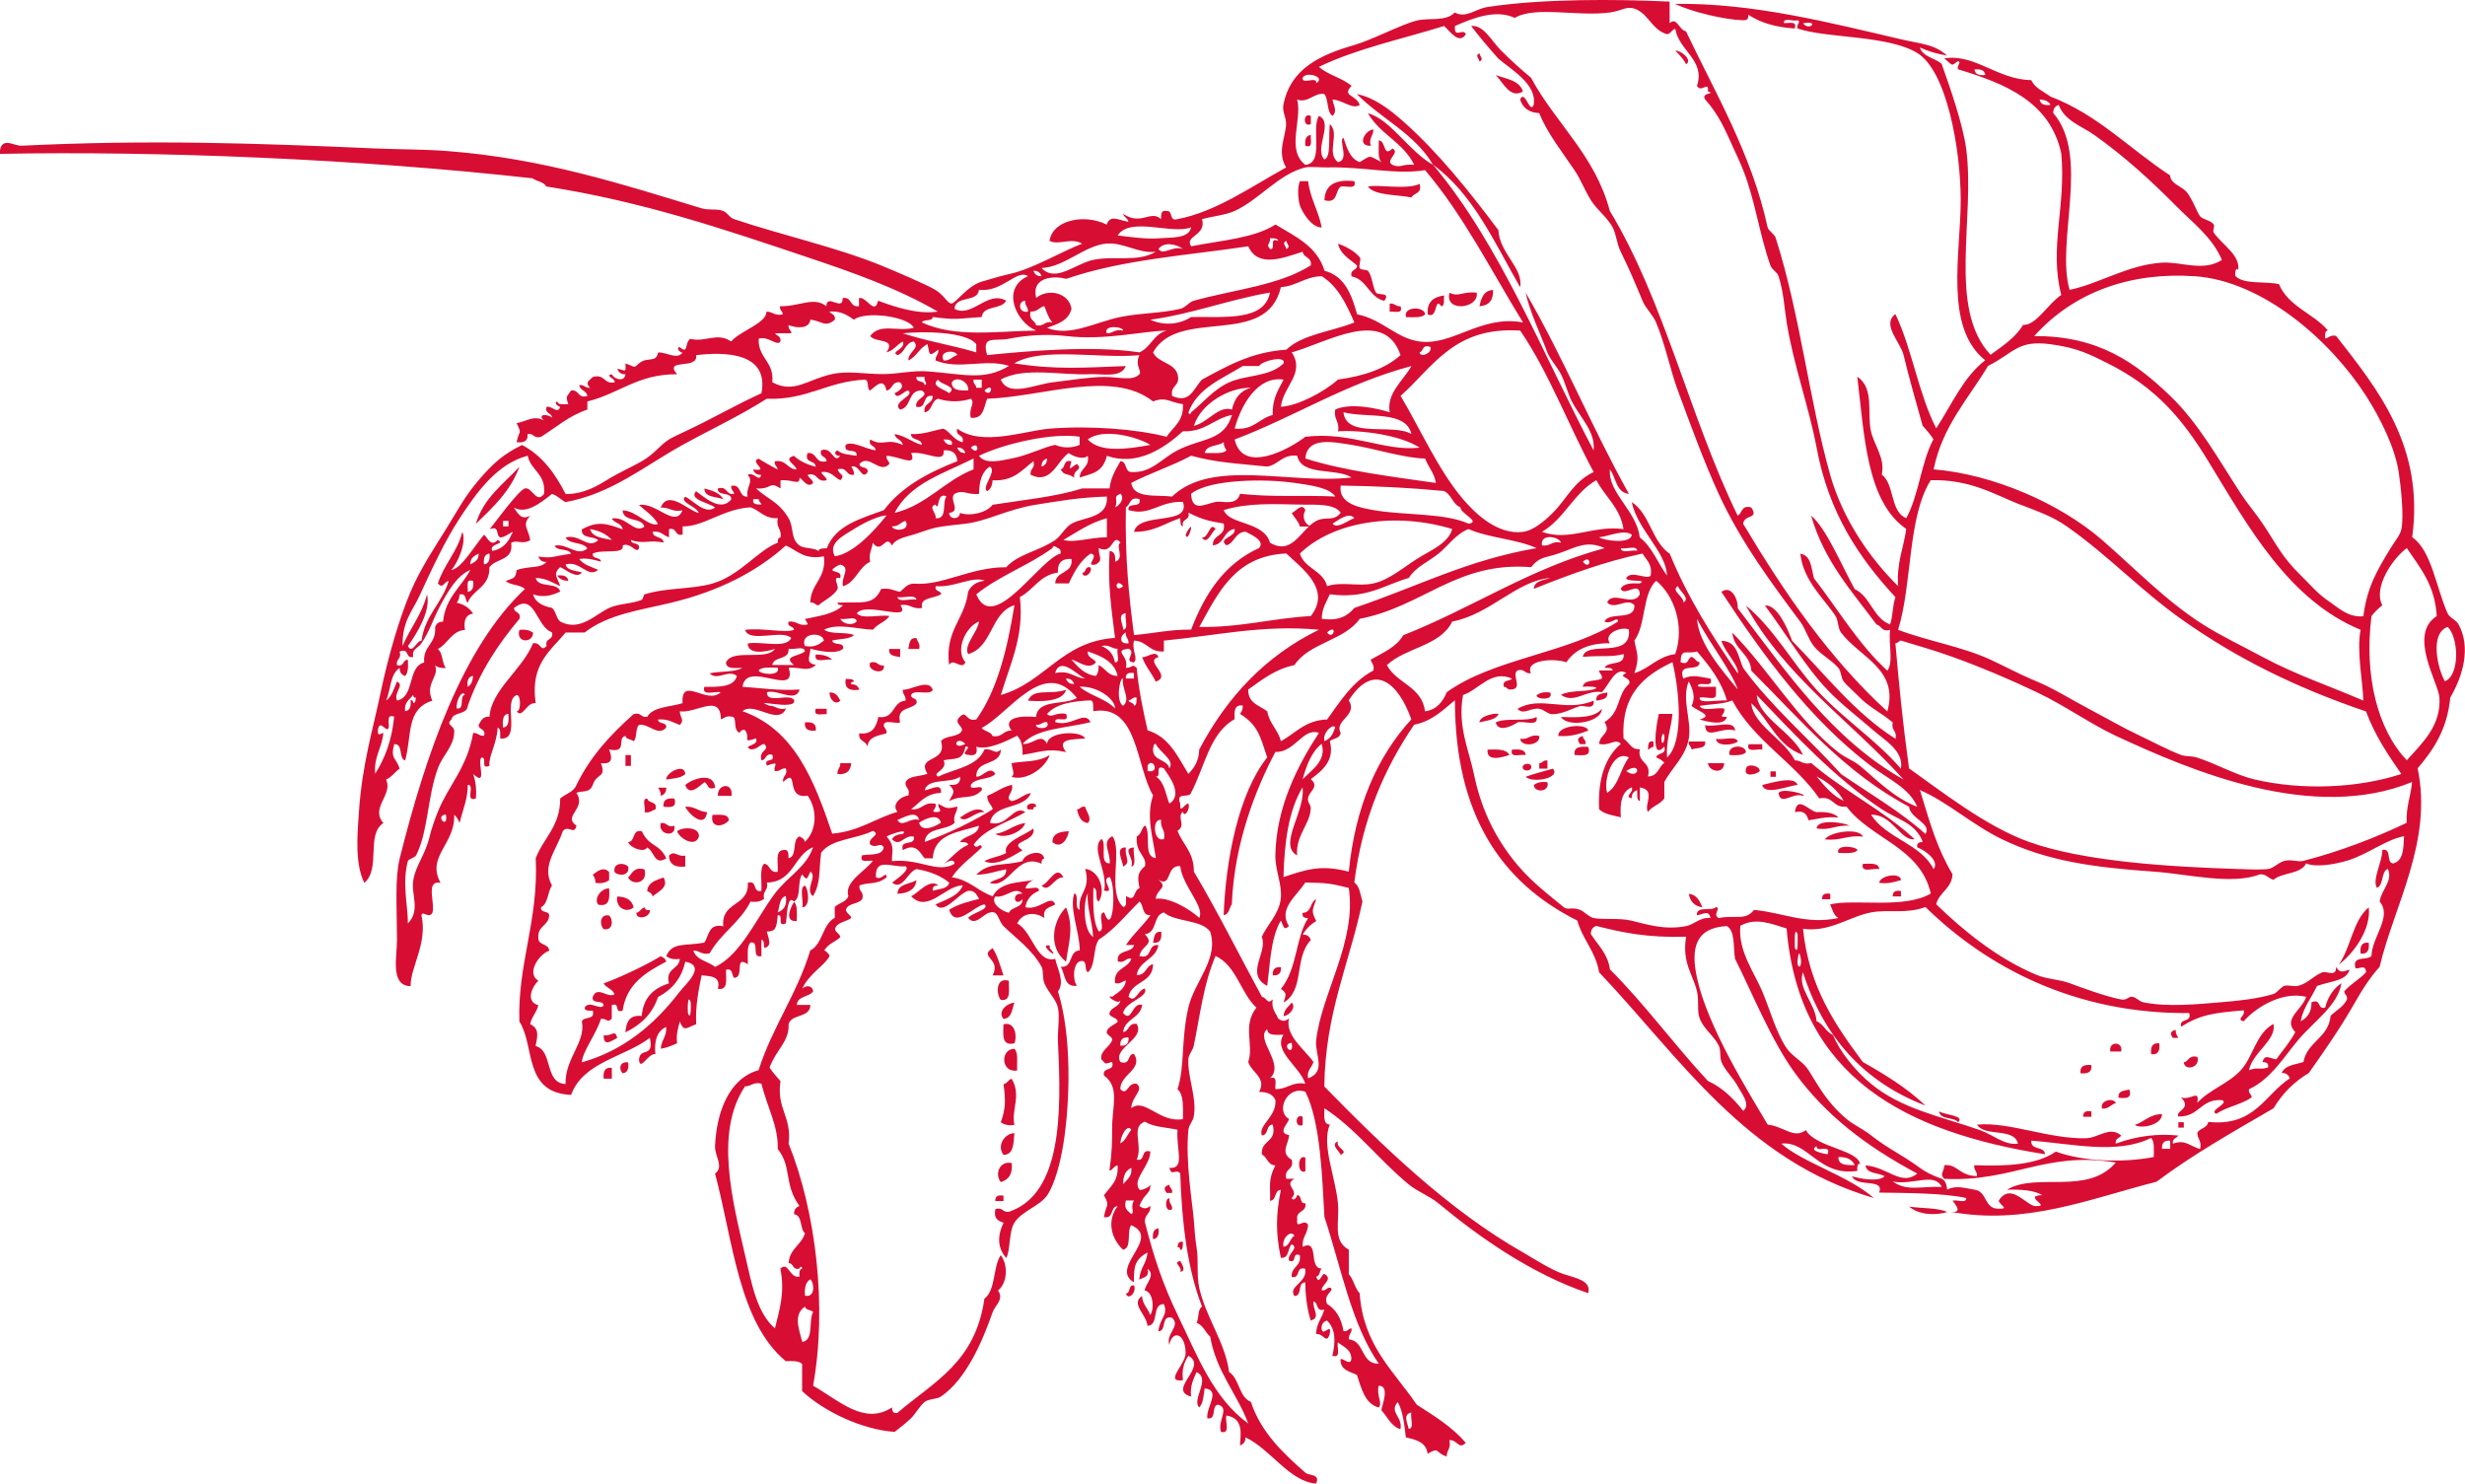 <?xml version="1.0" encoding="UTF-8"?><svg id="a" xmlns="http://www.w3.org/2000/svg" viewBox="0 0 417.87 251.54"><path d="M250.8,9.04c-.82,.34-.07,.84,0,1.38,.82-.34,.06-.84,0-1.38Z" style="fill:#d80d34; fill-rule:evenodd;"/><path d="M253.56,12.73c1.18,1.13,2.43,4.12,4.61,2.77-.59-1.87-2.79-2.12-4.61-2.77Z" style="fill:#d80d34; fill-rule:evenodd;"/><path d="M222.21,19.65c-1.35-.68-1.35,2.06,0,1.38v-1.38Z" style="fill:#d80d34; fill-rule:evenodd;"/><path d="M232.82,21.95c-1.38,.05-2.93,2.81-.46,2.77-.34-1.41,.46-1.68,.46-2.77h0Z" style="fill:#d80d34; fill-rule:evenodd;"/><path d="M222.21,22.87c-.81,.11-1.05,.79-.92,1.84,1.39,.47,.82-1.03,.92-1.84h0Z" style="fill:#d80d34; fill-rule:evenodd;"/><path d="M229.59,30.71c-3.11-.34-4.99,.54-5.07,3.23,2.33,.64,1.77-1.61,2.77-2.31,.86-.21,2.77,.63,2.3-.92h0Z" style="fill:#d80d34; fill-rule:evenodd;"/><path d="M221.75,30.71h-1.38c-.45,.89-.35,3.05,0,4.15,.25,.79,1.86,3.76,3.69,3.69-.55-2.84-1.93-4.84-2.31-7.84h0Z" style="fill:#d80d34; fill-rule:evenodd;"/><path d="M240.65,31.17c-2.17,1.07-7.29,.02-8.76,.46,1.16,1.56,5.01,1.34,7.38,1.84,.41-.82,1.87-.59,1.38-2.31h0Z" style="fill:#d80d34; fill-rule:evenodd;"/><path d="M226.82,41.32c.45,1.86,2.01,2.6,3.23,3.69,0,.92-1.26,.59-.92,1.84,2.67,.56,2.92,3.53,5.53,4.15,1.15-1.54-1.02-.88-1.38-1.38-.57-.77-.65-2.91-1.38-3.69-.28-.3-1.16-.1-1.38-.46-.26-.42,.3-1.47,0-1.84-.85-1.05-2.48-1.93-3.7-2.31h0Z" style="fill:#d80d34; fill-rule:evenodd;"/><path d="M253.1,49.15c-1.59,.1-2.01,1.37-2.3,2.77,1.57-.12,2.39-.99,2.3-2.77h0Z" style="fill:#d80d34; fill-rule:evenodd;"/><path d="M250.33,49.62c-2.25-.31-3.06,.81-4.61,0-.88,3.43,5.1,2.66,4.61,0Z" style="fill:#d80d34; fill-rule:evenodd;"/><path d="M244.8,50.08c-1.74,.26-2.96,1.04-2.77,3.23,1.79,.82,1.08-3.16,2.31-1.38,.63-.14,.38-1.15,.46-1.85h0Z" style="fill:#d80d34; fill-rule:evenodd;"/><path d="M235.58,51.46v1.38c.82-.1,2.31,.46,1.84-.92-.82,.06-.97-.56-1.84-.46h0Z" style="fill:#d80d34; fill-rule:evenodd;"/><path d="M238.35,53.76c1.23,0,2.63,.17,3.23-.46-.03-1.39-3.77-1.43-3.23,.46h0Z" style="fill:#d80d34; fill-rule:evenodd;"/><path d="M181.64,78.2c-1.48-.4-.96,1.2-1.85,1.38,.81,1.22,.96,.47,2.31,1.38-.23-1.45,1.59-1.22,.46-2.31-1.2,.63-1.46,1.49-.93-.46h0Z" style="fill:#d80d34; fill-rule:evenodd;"/><path d="M88.05,79.12c-2.73,2.96-6.09,5.29-7.38,9.68,2.88-2.8,5.86-5.51,7.38-9.68h0Z" style="fill:#d80d34; fill-rule:evenodd;"/><path d="M119.4,82.81c.06,1.62,2.07,1.31,3.23,1.84-.58-1.11-1.89-1.49-3.23-1.84h0Z" style="fill:#d80d34; fill-rule:evenodd;"/><path d="M222.21,89.26c-1.37-.61-1.4-2.03-.92-2.77-.56-1.4-1.76,.33-2.3,.46,.41,.82,1.11,1.35,1.38,2.31h1.84Z" style="fill:#d80d34; fill-rule:evenodd;"/><path d="M206.07,89.73c-.94-1.5-1.17,1.56-2.31,1.38,.89,1.44,1.66-1.07,2.31-1.38h0Z" style="fill:#d80d34; fill-rule:evenodd;"/><path d="M184.86,96.18c-1.02-.25-.66,.88-1.38,.92,.19,1.15,1.79,.03,1.38-.92h0Z" style="fill:#d80d34; fill-rule:evenodd;"/><path d="M94.5,97.56c.3,.62,.98,.86,1.84,.92-.1-.81-.79-1.05-1.84-.92h0Z" style="fill:#d80d34; fill-rule:evenodd;"/><path d="M88.05,106.78c-.66,2.3,2.37,2.26,2.31,.46-.54-.38-1.24-.6-2.31-.46h0Z" style="fill:#d80d34; fill-rule:evenodd;"/><path d="M155.36,108.17c-1.22-.14-1.19,.96-1.38,1.84h1.85c.2-.96-.32-1.22-.46-1.84h0Z" style="fill:#d80d34; fill-rule:evenodd;"/><path d="M152.59,110.01h-1.85c-.14,1.22,.96,1.19,1.85,1.38,.01-.46,.01-.92,.01-1.38h-.01Z" style="fill:#d80d34; fill-rule:evenodd;"/><path d="M196.39,111.39c-.47-1.3-1.96,.13-2.77,0,.56,1.59,1.61,2.69,2.3,4.15,2.9-.97-2.08-3.51,.47-4.15h0Z" style="fill:#d80d34; fill-rule:evenodd;"/><path d="M138.3,110.93c-.44,1.67,1.82,.64,2.77,.92-.57-.66-1.59-.87-2.77-.92h0Z" style="fill:#d80d34; fill-rule:evenodd;"/><path d="M147.52,112.32c-.68,1.46,2.65,2.22,2.3,.46-1.1,.19-1-.85-2.3-.46h0Z" style="fill:#d80d34; fill-rule:evenodd;"/><path d="M144.76,115.54c-.07-.54-.84-.39-1.38-.46-.32,1.71,.73,2.04,2.3,1.84-.2-.57-.59-.95-1.38-.92-.09-.39,.17-.43,.46-.46h0Z" style="fill:#d80d34; fill-rule:evenodd;"/><path d="M153.05,116.93c-.06,.83,.56,.97,.46,1.84-2.31,.15-1.75,3.17-4.61,2.77-.35,1.65-.98,3.02-3.23,2.77-.22,1.45,1.24,1.22,1.38,2.31,.12-1.73,1.77-1.91,3.23-2.31,.13-.75-.44-.79-.46-1.38,.06-1.02,1.96-.2,2.77-.46-.67-2.67,1.88-2.12,2.77-3.23,.25-1.02-.88-.66-.92-1.38,.4-1.14,3.21,.14,3.69-.92-.69-1.94-3.47-.01-5.08-.01h0Z" style="fill:#d80d34; fill-rule:evenodd;"/><path d="M180.72,116.93c-2.81,.94-5.5-.38-6.46,1.84,1.5,.13,5.9,.37,6.46-1.84h0Z" style="fill:#d80d34; fill-rule:evenodd;"/><path d="M270.62,118.77c.88-.19,1.98-.17,1.84-1.38-.88,.19-1.98,.16-1.84,1.38h0Z" style="fill:#d80d34; fill-rule:evenodd;"/><path d="M262.78,117.39c-1.07-.15-1.77,.07-2.3,.46-.08,.75,3.01,.93,2.3-.46h0Z" style="fill:#d80d34; fill-rule:evenodd;"/><path d="M140.61,117.39c.03,1.24,1.05,2.22,1.84,1.38-.4-.68-.69-1.46-1.84-1.38h0Z" style="fill:#d80d34; fill-rule:evenodd;"/><path d="M270.16,118.77c-4.74,2.04-8.96-.93-12.91,1.38,1.02,1.15,2.16-.23,3.69,0,.81,.12,1.47,.96,2.3,.92,1.77-.07,3.08-.91,4.61-1.38,.64-.19,2.51,.79,2.31-.92h0Z" style="fill:#d80d34; fill-rule:evenodd;"/><path d="M271.54,120.15c-1.21,1.56-4.04,1.49-6.92,1.38,1.12,1.88,6.95,.92,6.92-1.38h0Z" style="fill:#d80d34; fill-rule:evenodd;"/><path d="M140.14,120.15h-1.85c-.46,1.39,1.03,.82,1.85,.92v-.92h0Z" style="fill:#d80d34; fill-rule:evenodd;"/><path d="M260.48,121.54c-1.73,.88-5.18,.04-6.92,.92,.43,1.8,2.89,.55,3.69,0,1.05-.34,3.6,.83,3.23-.92h0Z" style="fill:#d80d34; fill-rule:evenodd;"/><path d="M136.46,122.46c-.14,1.21,.64,1.51,1.84,1.38,.14-1.21-.64-1.51-1.84-1.38h0Z" style="fill:#d80d34; fill-rule:evenodd;"/><path d="M289.06,122.92c.07,2.65,2.8,.17,5.07,.92-.05-1.94-3.53-.46-5.07-.92h0Z" style="fill:#d80d34; fill-rule:evenodd;"/><path d="M264.17,124.76c2.15,.15,3.64-.36,5.07-.92-.18-1.25-5.17-.98-5.07,.92h0Z" style="fill:#d80d34; fill-rule:evenodd;"/><path d="M268.32,124.76c-.96,.26-.98,.72-.46,1.38h.92c.13-.74-.44-.79-.46-1.38h0Z" style="fill:#d80d34; fill-rule:evenodd;"/><path d="M260.94,124.76c-1.6-.37-1.77,.69-3.23,.46,.14,1.51,3.48,1.15,3.23-.46h0Z" style="fill:#d80d34; fill-rule:evenodd;"/><path d="M294.6,125.69c-.34-1.04-2.59-.18-3.69-.46,.03,1.4,3.01,1.08,3.69,.46h0Z" style="fill:#d80d34; fill-rule:evenodd;"/><path d="M286.3,125.69c-.13,.75,.44,.79,.46,1.38,.8-.43,2.48,.02,2.3-1.38h-2.77Z" style="fill:#d80d34; fill-rule:evenodd;"/><path d="M280.3,125.69c-.98-.22-.88,.66-.92,1.38,.37-.09,.46-.46,.92-.46v-.92h0Z" style="fill:#d80d34; fill-rule:evenodd;"/><path d="M298.74,126.15h-2.31c-.47,1.55,1.43,.72,2.31,.92v-.92h0Z" style="fill:#d80d34; fill-rule:evenodd;"/><path d="M293.21,127.99c1.14,.06,2.22,.07,2.77-.46-.02-1.39-3.28-1.34-2.77,.46h0Z" style="fill:#d80d34; fill-rule:evenodd;"/><path d="M269.24,126.61c-1.32-.09-2.52-.06-2.31,1.38,1.22-.01,2.89,.43,2.31-1.38h0Z" style="fill:#d80d34; fill-rule:evenodd;"/><path d="M256.33,127.07c-.47,1.55,1.43,.72,2.3,.92-.07-1.01-1.17-.99-2.31-.92h0Z" style="fill:#d80d34; fill-rule:evenodd;"/><path d="M252.18,127.07c-.25,2.18,2.61,1.26,3.69,.92-.47-1.06-2.12-.95-3.69-.92h0Z" style="fill:#d80d34; fill-rule:evenodd;"/><path d="M177.95,127.99c-2.06,1.3-4.43,.96-6.46,1.38,.12,1.35,.64,1.71,0,2.31,2.32,.78,5.67-1.39,6.45-3.69h0Z" style="fill:#d80d34; fill-rule:evenodd;"/><path d="M106.95,127.99h-.92v1.84h.92v-1.84h0Z" style="fill:#d80d34; fill-rule:evenodd;"/><path d="M262.32,130.3v-1.38c-.74-.13-.79,.44-1.38,.46v.92h1.38Z" style="fill:#d80d34; fill-rule:evenodd;"/><path d="M292.29,129.37h-2.77c.2,1.45,2.68,1.95,2.77,0h0Z" style="fill:#d80d34; fill-rule:evenodd;"/><path d="M259.56,129.83c-.16-.56-1.23-.37-1.38,0-.43,1,1.68,1.07,1.38,0h0Z" style="fill:#d80d34; fill-rule:evenodd;"/><path d="M144.29,129.37h-1.85c.06,.83-.56,.97-.46,1.85,1.51,.13,2.23-.54,2.31-1.84h0Z" style="fill:#d80d34; fill-rule:evenodd;"/><path d="M295.98,130.3c-.44,1.66,1.99,.82,2.31,.46,.22-.91-2.12-1.49-2.31-.46h0Z" style="fill:#d80d34; fill-rule:evenodd;"/><path d="M258.63,131.68c1.2,1.16,6.07,.17,4.61-1.38-1.53,.46-3.16,.83-4.61,1.38h0Z" style="fill:#d80d34; fill-rule:evenodd;"/><path d="M112.94,132.14c1.2-.18,2.53-.24,3.23-.92-.09-1.97-3.31-.23-3.23,.92h0Z" style="fill:#d80d34; fill-rule:evenodd;"/><path d="M301.05,130.76h-.92v.92h.92v-.92h0Z" style="fill:#d80d34; fill-rule:evenodd;"/><path d="M116.17,133.06c.67,2.04,2.45,.12,3.23-.46,.72,.2,.39,1.45,1.84,.92-.26-2.75-3.79-1.56-5.07-.46h0Z" style="fill:#d80d34; fill-rule:evenodd;"/><path d="M298.74,133.06c.44,1.88,4.52,.09,5.99,0-.54-1.62-4.49-.32-5.99,0h0Z" style="fill:#d80d34; fill-rule:evenodd;"/><path d="M262.32,132.6c-1.07-.15-1.77,.07-2.3,.46,.04,1.37,2.74,1.24,2.3-.46h0Z" style="fill:#d80d34; fill-rule:evenodd;"/><path d="M121.7,134.91h2.31c.29-2.45-2.47-1.98-2.31,0h0Z" style="fill:#d80d34; fill-rule:evenodd;"/><path d="M112.94,133.52h-1.38c.24,.37,.48,.75,.46,1.38,.57-.19,.95-.58,.92-1.38h0Z" style="fill:#d80d34; fill-rule:evenodd;"/><path d="M301.51,134.45c.29,2.27,2.49-.24,4.15,.46,.82-.26-3.73-1.45-4.15-.46h0Z" style="fill:#d80d34; fill-rule:evenodd;"/><path d="M114.33,135.37c-1.21-.13-1.98,.17-1.85,1.38,1.21,.13,2.31,.16,1.85-1.38h0Z" style="fill:#d80d34; fill-rule:evenodd;"/><path d="M109.72,135.37c-1-.08-.21,1.63-.46,2.3,.96,.2,1.22-.32,1.85-.46,.4-1.48-1.2-.95-1.38-1.84h0Z" style="fill:#d80d34; fill-rule:evenodd;"/><path d="M304.28,137.67c1.59-.36,2.03,.43,2.31,1.38,1.62-.23,3-.69,5.07-.46-.74-.8-2.07-1-3.69-.92-1.3-.17-3.3-2.96-3.69,0h0Z" style="fill:#d80d34; fill-rule:evenodd;"/><path d="M175.64,136.75c.18-.9-2.1-.67-1.38,.46h.92c-.08-.39,.18-.43,.46-.46h0Z" style="fill:#d80d34; fill-rule:evenodd;"/><path d="M183.94,136.75c-.74-.13-.79,.44-1.38,.46,.29,1.1,.62,2.15,1.84,2.31,.76-.72-.15-1.8-.46-2.77h0Z" style="fill:#d80d34; fill-rule:evenodd;"/><path d="M116.17,136.75c.46,1.12,3.32,3.87,3.69,.92-1.47-.07-2.03-1.04-3.69-.92h0Z" style="fill:#d80d34; fill-rule:evenodd;"/><path d="M166.88,137.67c-1.14-1.26-3.28,.38-4.15,.92,.96,1.08,2.56-1.1,4.15-.92h0Z" style="fill:#d80d34; fill-rule:evenodd;"/><path d="M120.78,138.13c-.48,2.48,2.06,1.95,2.77,.92-.05-1.17-1.55-.91-2.77-.92h0Z" style="fill:#d80d34; fill-rule:evenodd;"/><path d="M313.5,139.98c-.75-.56-5.51-1.23-5.53,.46,2.35,.36,3.34-.65,5.53-.46h0Z" style="fill:#d80d34; fill-rule:evenodd;"/><path d="M173.8,139.52c-2.04,.26-3.05,1.56-5.07,1.84,1.44,.96,4.61-.29,5.07-1.84h0Z" style="fill:#d80d34; fill-rule:evenodd;"/><path d="M112.02,139.52c-.57,1.99,2.64,2.56,2.31,.46-1.31,.38-1.2-.65-2.31-.46h0Z" style="fill:#d80d34; fill-rule:evenodd;"/><path d="M175.18,140.44c-1.51,1.21-5.25,2.27-4.61,4.15-1.07,.62-2.62,.76-3.69,1.38,1.98,1.05,4.9-.93,6.46-1.84-2.55-1.63,2.34-1.32,1.84-3.69h0Z" style="fill:#d80d34; fill-rule:evenodd;"/><path d="M114.79,140.9c.34,1.17,3.04,2.87,3.69,.92,.15-1.7-2.8-1.67-3.69-.92h0Z" style="fill:#d80d34; fill-rule:evenodd;"/><path d="M309.35,142.28c2.62,.32,3.83-.78,6.46-.46-.72-1.59-5.66-.79-6.45,.46h0Z" style="fill:#d80d34; fill-rule:evenodd;"/><path d="M181.18,140.9c-1.46,.08-2.75,.32-2.77,1.84,1.39,1.26,2.59-.47,2.77-1.84h0Z" style="fill:#d80d34; fill-rule:evenodd;"/><path d="M108.79,140.9c-1.73-.35-1.01,1.76-2.3,1.84,.23,.88,2.63,1.93,3.23,.92,1.27,.74,1.19,3.11,3.23,1.84-1.16-2.54-2.91-1.9-4.15-4.6h0Z" style="fill:#d80d34; fill-rule:evenodd;"/><path d="M314.88,144.13c-.11-.67-3.79-1.07-3.23,.46,1.23,0,2.64,.17,3.23-.46h0Z" style="fill:#d80d34; fill-rule:evenodd;"/><path d="M192.24,143.67c-2.18,.08,.17,1.82-.46,3.23,1.03-.2,.19-2.28,.46-3.23h0Z" style="fill:#d80d34; fill-rule:evenodd;"/><path d="M190.86,143.67c-1.96-.14-.47,2.46-.46,3.23,1.43-.84,.24-1.42,.46-3.23h0Z" style="fill:#d80d34; fill-rule:evenodd;"/><path d="M176.57,146.43c-.07-.54,.1-.82,.46-.92-.4-1.75-3.46-.74-3.69,.46-3.24,.88-5.65,.08-7.84,2.31,1.97-.03,3.38-.62,5.07-.92,.07,1.76-1.88,1.5-2.77,2.3,3.3,1.14,4.52-5.24,8.77-3.24h0Z" style="fill:#d80d34; fill-rule:evenodd;"/><path d="M113.4,145.05c.06,1.48,1.05,2.03,2.77,1.84v-1.84c-1.45,.23-1.8-1-2.77,0h0Z" style="fill:#d80d34; fill-rule:evenodd;"/><path d="M315.8,146.43c-.44,1.67,1.82,.64,2.77,.92-.05-1.17-1.54-.91-2.77-.92h0Z" style="fill:#d80d34; fill-rule:evenodd;"/><path d="M104.18,147.82c.69,.73,2.63,.67,2.31-.92-.69-.74-2.63-.68-2.31,.92h0Z" style="fill:#d80d34; fill-rule:evenodd;"/><path d="M109.25,147.36c-1.86-.47-2.05,.72-2.77,1.38,.68,1.42,3.44,1.05,2.77-1.38h0Z" style="fill:#d80d34; fill-rule:evenodd;"/><path d="M100.49,148.28c.24,.37,.48,.75,.46,1.38,1.07,.15,1.77-.07,2.31-.46v-1.38c-.97-1.02-2.05-.1-2.77,.46h0Z" style="fill:#d80d34; fill-rule:evenodd;"/><path d="M176.57,150.12c1.27,1.38,2.13-1.53,3.69-1.38-1.12-2.36-2.44,1.03-3.69,1.38h0Z" style="fill:#d80d34; fill-rule:evenodd;"/><path d="M318.57,149.66c1.58,.2,2.58-.18,3.69-.46-.05-1.39-3.56-.83-3.69,.46h0Z" style="fill:#d80d34; fill-rule:evenodd;"/><path d="M112.48,148.74c-1.22,.47-2.62,.76-2.77,2.3,.41,.21,.83,.4,.92,.92,1.09-.94,2.78-1.54,1.85-3.23h0Z" style="fill:#d80d34; fill-rule:evenodd;"/><path d="M152.13,151.51c1.76-.09,3.03-.65,3.23-2.31-1.14,.71-3.13,.55-3.23,2.31h0Z" style="fill:#d80d34; fill-rule:evenodd;"/><path d="M136.46,150.12c-1.04,.34-.18,2.59-.46,3.69,1.4-.04,1.08-3.02,.46-3.69h0Z" style="fill:#d80d34; fill-rule:evenodd;"/><path d="M103.26,150.58c-1.5,.04-2.61,1.86-1.85,2.77,1.96,.42,1.96-1.11,1.84-2.77h0Z" style="fill:#d80d34; fill-rule:evenodd;"/><path d="M322.25,151.04c-.93-.16-1.44,.1-1.38,.92h1.38v-.92h0Z" style="fill:#d80d34; fill-rule:evenodd;"/><path d="M310.27,151.51c-.93-.16-1.44,.09-1.38,.92h1.38v-.92h0Z" style="fill:#d80d34; fill-rule:evenodd;"/><path d="M286.3,151.51c.2,1.33,.97,2.1,2.3,2.3-.47-1.07-.93-2.15-2.3-2.3h0Z" style="fill:#d80d34; fill-rule:evenodd;"/><path d="M104.64,151.97c-.35,1.9,1.57,2.9,2.77,1.84-.28-1.25-1.27-1.81-2.77-1.84h0Z" style="fill:#d80d34; fill-rule:evenodd;"/><path d="M134.61,152.89c-.58,.83-1.74,3.46,.46,3.23,0-1.23,.18-2.64-.46-3.23h0Z" style="fill:#d80d34; fill-rule:evenodd;"/><path d="M401.55,153.81c-2.71,2.21-3.01,6.83-5.07,9.68,2.67-1.98,5.51-6.11,5.07-9.68h0Z" style="fill:#d80d34; fill-rule:evenodd;"/><path d="M109.25,153.81c-.61,.16-.73,.81-1.38,.92-.03,1.3,2.37,.85,2.31-.46-.54,.08-.82-.1-.93-.46h0Z" style="fill:#d80d34; fill-rule:evenodd;"/><path d="M103.26,155.19c-1.6-.32-1.65,1.62-.92,2.31,1.6,.32,1.65-1.62,.92-2.31h0Z" style="fill:#d80d34; fill-rule:evenodd;"/><path d="M196.85,157.96c-1.22-.14-1.19,.96-1.38,1.85,1.21,.13,1.51-.64,1.38-1.85h0Z" style="fill:#d80d34; fill-rule:evenodd;"/><path d="M401.55,159.8c-1.22-.14-1.51,.64-1.38,1.84,1.22,.15,1.51-.63,1.38-1.84h0Z" style="fill:#d80d34; fill-rule:evenodd;"/><path d="M177.95,160.73s.03-.46,0-.46c-2.21-.4,2.19,2.96,0,.46h0Z" style="fill:#d80d34; fill-rule:evenodd;"/><path d="M168.27,160.73c-2.47,1.52,1.53,1.73,0,4.61h1.84c-.55-1.61-.98-3.32-1.84-4.61h0Z" style="fill:#d80d34; fill-rule:evenodd;"/><path d="M217.14,163.95c-1.01-.08-1.47,.38-1.38,1.38,1,.09,1.46-.37,1.38-1.38h0Z" style="fill:#d80d34; fill-rule:evenodd;"/><path d="M171.03,166.26c-2.25-.71-2.18,2.29-1.38,3.23,1.84,.3,1.32-1.76,1.38-3.23h0Z" style="fill:#d80d34; fill-rule:evenodd;"/><path d="M218.98,169.95c-.54,.69-1.33,1.13-1.38,2.31,1.16-.2,2.12-1.59,1.38-2.31h0Z" style="fill:#d80d34; fill-rule:evenodd;"/><path d="M171.96,169.95c-1.39,.16-2.9,1.58-1.84,2.77,1.42-.11,1.43-1.64,1.84-2.77h0Z" style="fill:#d80d34; fill-rule:evenodd;"/><path d="M170.11,173.63c-.04,1.73-.35,3.73,1.84,3.23,.43-.65,.4-3.8-1.84-3.23h0Z" style="fill:#d80d34; fill-rule:evenodd;"/><path d="M368.82,174.56c-.96,.26-.98,.72-.46,1.38h.92c-.24-.37-.48-.75-.46-1.38h0Z" style="fill:#d80d34; fill-rule:evenodd;"/><path d="M102.34,175.48c-.03,2.1,1.36,.92,2.3,.46-.42-1.55-.85-.23-2.3-.46h0Z" style="fill:#d80d34; fill-rule:evenodd;"/><path d="M366.05,176.86c-1.22-.14-1.51,.64-1.38,1.84,1.21,.15,1.51-.63,1.38-1.84h0Z" style="fill:#d80d34; fill-rule:evenodd;"/><path d="M357.75,178.25h1.84c.36-1.78-2.21-1.78-1.84,0Z" style="fill:#d80d34; fill-rule:evenodd;"/><path d="M171.96,177.78c-2.42,.02-2.31,4.12,.46,3.69-.06-1.32,.25-3.02-.46-3.69h0Z" style="fill:#d80d34; fill-rule:evenodd;"/><path d="M372.51,179.17c-1.47-.4-1.43,.73-2.31,.92,.16,1.53,2.84,.9,2.31-.92h0Z" style="fill:#d80d34; fill-rule:evenodd;"/><path d="M106.49,180.09c-1.44-.22-1.65,1.16-.92,1.85,.81-.11,1.05-.79,.92-1.84h0Z" style="fill:#d80d34; fill-rule:evenodd;"/><path d="M354.53,180.55c-1.21-.13-1.98,.17-1.84,1.38,1.21,.13,1.98-.16,1.84-1.38h0Z" style="fill:#d80d34; fill-rule:evenodd;"/><path d="M103.72,181.01c-1.21-.14-1.51,.64-1.38,1.84h1.38v-1.84h0Z" style="fill:#d80d34; fill-rule:evenodd;"/><path d="M171.5,182.86c-.6,.16-.73,.81-1.38,.92,.37,2.76,.37,4.12-.46,6.46,.54,.39,1.24,.61,2.3,.46-.56-2.56,1.24-5-.46-7.83h0Z" style="fill:#d80d34; fill-rule:evenodd;"/><path d="M360.98,184.7c-.88,.19-1.99,.17-1.84,1.38,1.2,.13,2.31,.16,1.84-1.38h0Z" style="fill:#d80d34; fill-rule:evenodd;"/><path d="M358.68,187.01c-.36-1.06-2.85-.45-2.31,.92,1.15,.07,1.43-.73,2.31-.92h0Z" style="fill:#d80d34; fill-rule:evenodd;"/><path d="M354.53,188.39c-.92-.16-1.44,.1-1.38,.92h1.38v-.92h0Z" style="fill:#d80d34; fill-rule:evenodd;"/><path d="M331.94,190.23c1.25-1.13-2.41-1.25-3.23-1.85,.2,1.49,2.46,.92,3.23,1.84h0Z" style="fill:#d80d34; fill-rule:evenodd;"/><path d="M366.51,188.85c-2.12,.03-2.99,1.31-4.61,1.84,1.04,.72,4.62,.03,4.61-1.84h0Z" style="fill:#d80d34; fill-rule:evenodd;"/><path d="M220.83,189.31c-1.35-.68-1.35,2.06,0,1.38v-1.38h0Z" style="fill:#d80d34; fill-rule:evenodd;"/><path d="M370.2,190.23h-.92v.92h.92v-.92h0Z" style="fill:#d80d34; fill-rule:evenodd;"/><path d="M171.96,192.08c-1.71,.07-3.03,2.16-1.84,3.69,1.79-.05,1.68-2.01,1.84-3.69h0Z" style="fill:#d80d34; fill-rule:evenodd;"/><path d="M226.82,193.46c-1.4,.56,.33,1.76,.46,2.3,1.53-.7-.96-1.13-.46-2.31h0Z" style="fill:#d80d34; fill-rule:evenodd;"/><path d="M221.29,196.23c-1.42-.71-1.42,3.01,0,2.31v-2.31h0Z" style="fill:#d80d34; fill-rule:evenodd;"/><path d="M171.5,197.15c-2.1-.44-2.9,1.94-1.84,3.23,1.29-.4,2.06-1.31,1.84-3.23h0Z" style="fill:#d80d34; fill-rule:evenodd;"/><path d="M198.24,200.84c-.96,.26-.98,.72-.46,1.38h.92c.13-.75-.44-.79-.46-1.38h0Z" style="fill:#d80d34; fill-rule:evenodd;"/><path d="M170.11,202.68c-.93-.16-1.44,.09-1.38,.92h1.38v-.92h0Z" style="fill:#d80d34; fill-rule:evenodd;"/><path d="M198.24,203.14c-.81-.15-.82,2.58,.46,1.84,.06-.82-.57-.97-.46-1.84h0Z" style="fill:#d80d34; fill-rule:evenodd;"/><path d="M323.64,204.53c1.75,1.51,4.68,1.49,6.46,.92-1.7-.76-4.34-.58-6.46-.92h0Z" style="fill:#d80d34; fill-rule:evenodd;"/><path d="M196.39,208.21c-.81,.11-1.05,.79-.92,1.85,.81-.1,1.05-.79,.92-1.84h0Z" style="fill:#d80d34; fill-rule:evenodd;"/><path d="M200.54,210.52c-.78-.17-.87,.36-.92,.92,.39-.09,.43,.18,.46,.46,.54-.07,.39-.84,.46-1.38h0Z" style="fill:#d80d34; fill-rule:evenodd;"/><path d="M200.08,213.75c-1.38,.3,.44,.99,0,1.84,1.15-.07,.14-1.56,0-1.84h0Z" style="fill:#d80d34; fill-rule:evenodd;"/><path d="M192.24,217.89c-1.06-.14-.51,1.33-1.38,1.38,.41,1.25,1.87-.2,1.38-1.38h0Z" style="fill:#d80d34; fill-rule:evenodd;"/><path d="M115.71,59.76c-.91,1.32-2.88-.16-4.15,0-.36,1.86-1.85,.62-3.23,1.84-.99,.88-.55,.62-2.3,0,.13,1.87-.17,1.04-1.38,.92,.2,.57,.59,.95,1.38,.92-.14,1.39-1.94,.86-2.31,0-1.34,.26,.71,.72,.46,1.38-1.88,.34-1.59-1.49-3.69-.92-.58,.62-1.39,.91-.46,1.84-.83,.06-.97-.56-1.84-.46,.14,.94,1.25,.9,1.38,1.84-1.72,.49-1.31-1.14-2.77-.92-.68,1.09-.97,.86-.46,2.31-.73-.04-1.76,.22-1.84-.46-.65,.16-.04,.81,.46,.92-.39,1.35-1.48-.28-2.31,0-.34,1.26,.92,.93,.92,1.84-.58-.63-2.61-.71-1.38,.46-1.71-.94-2.9,.16-4.61,.46,.96,2,.43,1.06,0,3.23,1.21,.13,1.98-.17,1.85-1.38,1.11-.19,1,.84,2.3,.46,2.55-1.6,4.73-3.57,7.84-4.61v-1.38c5.33-1.28,8.55-4.67,15.21-4.61-2.38-2.78,3.65-.68,3.23-3.23,4.78-.59,12.41-.51,11.07,6.45-4.41,2.01-8.4,4.35-12.91,6.46-.59,.28-2.11,.97-2.77,1.38-1.63,1.03-2.36,2.39-4.61,3.69-1.74,1-3.81,1.87-5.99,3.23-1.31,.81-3.95,2.42-6.92,2.31-1.77-3.45-3.95-6.5-7.38-8.3-3.08,1.52-4.78,2.94-7.38,5.99-2.36,2.78-3.3,4.7-5.53,8.3-1.83,2.96-4.35,6.72-5.99,10.6-1.92,4.54-3.8,10.99-5.07,17.06-1.32,6.32-3.12,12.08-3.69,20.29-.29,4.19-.66,8.74,.92,11.99,2.84-2.38,.25-8.21,3.23-10.14-2.28-2.63,1.69-4.77,.46-7.38,.97-.41,1.49-1.28,2.3-1.85-.64-1.98-1.6-1.55-.92-4.15,1.6-.06,.67,2.4,1.85,2.77,1.18-4.28,.11-8.71,4.61-10.14-1.36-2.89,1.26-4.09,.46-5.99,.41,.36,1.04,.5,1.84,.46-.7-.84-.49-2.58-1.38-3.23,1.58-.71,2.4-3.14,4.61-3.23-.27-1.66,.17-2.6,1.38-2.77-.61-.93-1.51-1.56-2.77-1.84,.24-.37,.48-.75,.46-1.38,1.24-.32,.89,.95,1.38,1.38,.93-2.29,3.79-2.66,3.69-5.99,1.03-1.58,4.15-1.07,3.69-4.15,.89-.61,1.86,.34,3.23-.46-.32-2.06-1.47-2.53,0-4.15-1.53,.79-2-.28-2.77-1.38,2.03,1.12,4.27-.57,6.45-2.31,.96,.27,1.49,.97,2.3,1.38,7.83-1.41,13.46-6.17,19.83-9.68,4.79-2.64,9.62-4.88,14.29-7.84,6.87,.26,10.27-2.95,16.6-3.23,.85,.07,.28,1.56,.92,1.84,1-.8,2.32-2.27,2.77,0,1.09-.14,.86-1.6,2.31-1.38,.85,.81-.12,1.43-.92,1.84,.42,1.25,1.61-.47,2.3-.46,1.23,.88-2.91,1.96-1.38,3.23,1.98-.32,1.27-3.34,3.69-3.23,1.53,.98-1.38,1.34-.92,2.77,1.9,.36,.87-2.21,2.77-1.84,.02,1.41-1.66,1.11-1.38,2.77,1.33-.21,1.09-1.98,2.3-2.31,2.06,.69,4.22,.46,5.53,0,.81,.77-.41,1.54,0,3.23,2.22,.22,2.19-1.8,2.77-3.23,9.31-.28,21.2-5.02,28.12,.46,2.26-.88,2.9,.2,5.07,.46,.17,2.94-1.68,3.85-2.77,5.53-5.09-1.31-13-1.93-19.82-1.38-4.16,.33-11.49,3.08-15.68,0-.34,1.42,1.27,.89,.92,2.31-1.48-.36-2.01-1.67-3.23-2.31-1.84,.31-3.3,1-5.53,.92,.05,1.18,1.8,.66,1.85,1.84-1.69-.46-2.77-1.54-4.61-1.84,.14,.94,1.25,.9,1.38,1.84-2.9-1.27-3.17,.38-5.53-.92-.34,1.26,.92,.93,.92,1.84-1.53-.18-4.1-1.71-5.07-.92-.44,1.67,2.07,.39,1.84,1.84-1.2-.18-2.53-.24-3.23-.92-.78,.3-.29,1.06,.46,.92-1.1,1.52-1.36-1.68-3.23-.92-.34,1.26,.92,.93,.92,1.84-2.02,.49-1.52-1.56-3.23-1.38-.59,1.82,1.34,1.12,1.38,2.31-1.49-.36-2.73-.96-3.69-1.84-1.9,.57,.17,1.34,.46,2.31-1.64-.05-1.68-1.71-3.69-1.38-.13,.75,.44,.79,.46,1.38-1.1-.59-2.2-1.18-3.23-1.84-1.63,.6,2.13,2.24-.92,1.84,.2,.57,.59,.95,1.38,.92-.39,1.35-1.16-.6-2.3,0,1.13,1.13-.34,2,0,3.69-1.64,.1-.91-2.16-2.77-1.84-.13,.75,.44,.79,.46,1.38-1.45,.22-1.04-1.42-2.77-.92-.02,1.4,2.32,.45,2.31,1.84-1.82,2.24-4.56-.41-5.99-1.38-1.29,1.47,2.33,1.95,3.23,2.77-1.74,1.26-3.67-1.23-5.07-1.84-1.05,.94,2.01,1.65,2.31,2.77-1.87-.47-5.2-4.07-6.45-.92,1.48-.1,1.95,.82,3.69,.46-1.25,3.09-4.4-1.4-7.38-.92,1.12,1.04,2.45,1.85,3.23,3.23-1.54,.6-3.59-2.24-5.99-2.31,.1,2.06,3.2,1.1,3.69,2.77-1.73,1.25-3.07-1.83-5.53-1.38,.42,.81,1.7,.76,1.84,1.84-2.87-1.07-4.3-1.43-6.92,0-.13,1.67,2.02,1.06,2.77,1.84-1.78,1.6-3.13-1.15-5.53-.46,.64,1.21,2.99,.7,3.69,1.84-1.69,1.51-3.36-.92-5.53-.46,.39,.99,2.38,.39,2.77,1.38-3.19,.39-2.98,.83-5.53,.46,.2,.57,.59,.95,1.38,.92-1.17,1.21-2.81,.58-5.07,1.38-.22,1.28-.23,1.29-1.84,1.84,.76,.78,2.5,.57,3.23,1.38-10.6,9.91-16.83,28.14-21.21,45.64-.83,3.34-.49,8.06-.46,13.83,.02,2.71-1.24,7.8,2.31,7.84-.1-3.1,2.9-7.24,1.84-11.99,.13-.97,1.23,.67,1.85-.46,.51-1.64-1.25-5.55,1.38-5.07-2.47-4.48,2.53-6.56,2.31-11.53,.43,.34,.7,.84,.92,1.38,.63-2.54,1.4-4.11,1.38-6.46,1.31-.08-.56,3.02,1.38,2.31,.14-1.68-.07-3-.46-4.15,2.49,2.3,.65-2,1.38-2.77,1.1-.18-.26,2.1,1.38,1.38-.22-1.48,1.3-3.88,1.38-6.45,.63,.14,.38,1.15,.46,1.84,3.67,.29,.32-6.44,2.77-7.38,.76-.08,.76,2.84,0,2.77,1.03,1.29,1.69-1.66,3.23-1.38-.98-6.67,2.52-8.85,5.07-11.99h3.23c3.95-3.11,9.45-3.79,14.75-5.07,7.86-1.9,14.37-5.18,19.36-9.68,1.93,.84,3.06,2.47,6.45,1.84,.44,3.82-2.23,4.53-2.31,7.84,.74-.13,.79,.44,1.38,.46,.72-.68,2.73-1.66,3.23-2.77,.29-.63-1.04-2.19,.46-1.84,.32-1.24-.95-.89-1.38-1.38,.34-.43,.84-.7,1.38-.92,1.89,.52,.11,2.04,.46,3.69,2.22-.7,2.61-3.23,4.61-4.15-.27-1.5,.31-2.14,.46-3.23,1.51,2.11,2.18-1.65,3.23,.46,.85-1.38,2.43-1.36,5.07-2.31,2.71-.97,3.5-.93,7.38-1.38,3.73-.44,7.11-2.46,11.99-3.23,4.05-.64,7.12-1.21,11.99-1.38,.31,3.73-3.97,3.43-5.99,4.61-1.07,.62-1.78,2.09-2.77,2.77-2.74,1.87-6.24,2.34-8.3,4.61-5.95-.08-10.88,3.22-15.68,2.77-1.18,.05-1.61,.85-2.3,1.38-1.08-.15-1.73-.73-3.23-.46-1.26,2.92-3.4,2.11-7.38,2.31,.01,.45,.56,.36,.92,.46-1.63,1.56-4.21,1.8-6.45,2.31,0,0,.53,.76,.46,.92-1.6,.37-1.77-.69-3.23-.46-.25,1.02,.88,.66,.92,1.38-1.52,.58-5.44-.39-8.3,0,.77,2.3,6.3-.15,7.84,1.38-.89,1.87-5.03,.5-7.38,.92,.04,2.06,3.33,1.38,4.61,.92-1.42,2.11-7.2-.13-8.3,2.31,.05,1.18,1.54,.92,2.77,.92-1.37,.79-3.8,.51-5.53,.92,1.27,1.37,3.2-.77,4.61,.46-.53,1.93-3.1,1.82-5.53,1.84-.44,1.67,1.82,.64,2.77,.92-2.3,2.2-6.72-2.93-6.45,1.84-2.11,.66-4.98,.56-5.99,2.31-1.11,.19-1-.84-2.3-.46-3.83,3.4-7.32,7.12-9.68,11.99-.46,1.23-1.86,1.52-2.77,2.31,.01,4.77-2.85,6.68-4.15,10.14,.52,10.52-3.1,17.93-2.77,27.66,2.69,4.21,.63,12.08,8.76,12.45,2.07-5.61,9.01-6.36,13.37-9.68,.71,3.56-1.68,1.49-1.85,3.69,.16,2.13,1.58-1.15,2.77-.92-.22-2.38,.35-3.95,1.84-4.61,.12,1.66-.85,2.22-.92,3.69,1.08-.15,1.9-.55,2.77-.92-.2-1.59,.18-2.59,.46-3.69,.72,1.88,1.16,1.02,2.77,.46-.14-3.21,.41-5.73,.92-8.3,1.51,.18,3.28,.1,2.77,2.3,1.84,.3,1.32-1.75,1.38-3.23,1.24-.32,.89,.95,1.38,1.38,1.82-.11-.08-3.95,2.31-2.31,.05-1.33-.25-3.02,.46-3.69,1.65-.27,.01,2.75,1.84,2.3v-2.77c.54,.07,.39,.84,.46,1.38,1.52-.27,.66-1.74,.46-2.77,1.52,0,1.65-.64,1.85-2.77,1.1-.18-.26,2.1,1.38,1.38,.2-1.21,.2-4.99,1.38-3.69,1.26-.74,.52-3.48,1.38-4.61,.81,1.15,.84,.75,1.38-.46,1.26,.7-1.02,3.11,.46,4.15,1.35-2.37,.92-3.9,1.38-7.38,1.77-2.38,6.02-2.28,8.76-3.69,1.52,.69-.96,1.13-.46,2.31,1.18,.79,1.61-.53,2.3,.46-.18,1.51-2.26,1.12-3.69,1.38-.46,1.39,1.03,.82,1.85,.92-1.34,1.83-4.9,3.58-4.15,5.99-.36,1.02-1.61,1.15-2.31,1.84v1.85c-2.12,1.11-2.01,4.44-4.15,5.53-2.26,7.42-6.42,12.95-8.76,20.29-5.05,1.38-7.16,7.23-7.38,12.91-.06,1.69,1.57,3.46,0,4.61,3.07,11.53,4.01,25.19,11.99,31.81,1.14-.06,2.22-.07,2.77,.46v4.61c3.8,3.54,10.22,6.53,15.68,6.91,.88-.68,1.89-1.46,2.77-2.3,.76-.73,1.53-2.16,2.31-2.77,.73-.56,2.04-.43,2.77-.92,4.23-2.85,7.04-9.31,8.76-14.29,.41-1.18,1.99-2.17,.92-3.69,1.58-1.23,1.76-4.31,.46-5.99-1.35,2.03-.82,5.94-2.77,7.38-1.52,10.78-8.48,14.01-14.75,19.36-.78,.17-.87-.36-.92-.92-4.67,3.05-8.82-1.07-13.37-3.69,2.43-13.47,.45-29.6-4.15-41.03,.58-4.57-2.09-5.9-1.38-10.6-.64-.74-1.31-1.46-1.85-2.3,1.19-3.17,3.36-4.35,3.23-7.38,.53-1.77,3.64-.97,3.69-3.23h-2.3c.12-1.57,2.08-1.3,2.77-2.3-.13-1.07-1.23-1.06-1.84-.46,1.1-2.52,3.92-4.01,4.61-5.53,.1-.21-.81-1.09-.92-.92,.85-1.33,1.86-1.39,2.77-2.31-.16-.6-.81-.73-.92-1.38,.37-1.17,1.9-1.18,2.77-1.84-.16-.61-.81-.73-.92-1.38,.33-1.21,2.16-.91,2.77-1.84,.38-1.3-.65-1.19-.46-2.31,1.77-.6,2.98-.05,4.61-1.38-.11-1.19-.79,.63-1.84,0-.1-3.4,2.49-1.66,5.07-1.85,.76,.64-1.53,2.13-2.31,2.77,1.78,1.45,2.65-1.94,4.15-2.3,2.22,.39,4.1,1.12,5.53,2.3-.27,1.12-1.74,1.02-2.77,1.38-.17-.78,.36-.87,.92-.92-1.53-1.2-3.33,1.26-4.61,1.85,2.9,2.95,5.75-1.85,8.76-1.85-.75,1.86-2.85,2.38-4.61,3.23,1.31,1.96,3.76-1.77,5.53-2.31,1.15-.08,1.44,.71,1.84,1.38-.85,.21-3.66,.85-5.07,1.84,1.03,3.35,4.2-.69,5.99-.92,.98,.86-2.22,1.44-2.77,2.31,1.24,1.51,2.58-.77,3.69-.92,1.43-.47,1.38,1.39,2.31,2.31,1.94,1.92,4.86,3.95,6.46,6.92,.32,.59,.1,1.92,.46,2.77,.68,1.6,2.03,2.76,2.3,4.15,.34,1.75-.11,3.79,0,5.99,.6,11.75,.69,25.55-8.3,28.58-1.11,.19-1-.84-2.3-.46-.36,1.59,.43,2.03,1.38,2.31-1.04,2.15-1.1,4.23,.46,5.99,.72-1.34,.4-4.43,1.38-5.99,1.23-1.95,4.31-2.83,5.53-4.61,1.28-1.88,2.24-5.47,2.77-8.76,1.14-7.18,1.44-18.32-.92-25.82,1.23-1.69-.16-3.93-.46-5.53-3.21,.82-3.87-4.68-6.45-5.99,.85-1.86,3.06-2.04,4.61-.92-.38-1.76,.98-1.79,1.84-2.31-.73-1.89-2.69,1.13-5.07,.46,.25-1.44,1.1-2.28,2.3-2.77,.08-1-1.63-.21-2.3-.46,.26-.66,.72-1.12,1.38-1.38-1.89,.44-5.63,.18-6.91,2.77-2.51-.87-3.96-2.8-6.92-3.23,1.34-2.04,3.37-3.39,5.07-5.07-.26-1.04-.72,.56-1.38-.46,1.94-2.82,5.82-3.71,8.76-5.53-2.06-1.28-2.93,2.59-5.99,1.85,.58-3.42,5.82-2.17,6.92-5.07-1.3,.24-1.96,1.12-3.23,1.38-1.4-.57,.5-1.59,0-2.77-1.63,.37-2.7,1.3-4.15,1.85-.07,1.15,.73,1.43,.92,2.3-3.53,2.16-7.35,4.02-11.53,5.53,.2-2.56,3.65-1.88,5.07-3.23-.33-1.41,.47-1.68,.46-2.77-1.98,.48-1.78,.26-3.23-.46-.1,.79,.79,1.19,0,1.38-1.77,.08-.17-.38-.46-1.38-2.11-.43-2.23,1.15-4.15,.92,1.49-1.12,2.52-2.71,5.07-2.77,.17-1.95-2-.4-2.77-.46,.6-2.17,4.46-1.07,5.99-2.3,.14,1.21-.64,1.51-1.84,1.38,1.25,1.21,.63,1.41,0,2.77,2.26-1.19,3.95-.1,5.53-1.85,.33-1.25-2.17,.33-1.84-.92,.77-1.23,3.18-.81,4.15-1.84-.99-1.55-2.12,.6-3.23,.46-.08-3,4.13-1.71,4.15-4.61-.96,1.01-1.32-.23-2.77,0-1.22,2.93-5.05,3.25-7.84,4.61-1.22-.67,1.69-1.03,.92-2.77,1.94-.43,3.21,.18,3.69-2.31,1.44-.14-1.17,1.33,.46,1.38,1.2,.27,1.66-.19,1.38-1.38,1.9,.66,5.09-.94,6.92-1.85,.71,.67,.97,1.8,.92,3.23,2.94-.42,4.23-1.17,7.38-.46-1.66-2.25,.83-2.12,3.23-2.31-.65-1.41-6.38-1.18-6.45,.92-1-2-2.31,.17-4.15,0,2.38-2.69,7.5-2.64,11.52-3.69-1.01-2.09-3.28,.9-5.99,0-.15-1.22,2.58,.43,1.85-1.38-1.68-.41-2.46,.81-3.23,0,1.5-1.73,4.29-2.17,7.38-2.31,.63,.14,.38,1.15,.46,1.84,7.61-1.29,7.2,9.38,10.14,14.29-1.27,3.4,.03,7.45,.46,10.6-2.26-.2-.7-4.22-1.84-5.53-.62,.45-.6,1.55-1.38,1.84-.31,2.91,1.75,3.27,1.38,5.07-1.28,1.02-1.31,1.92-.92,3.69-1.22,.6-.52,2.41-2.3,1.38-.04,.73,.22,1.76-.46,1.84-2.79-2.34-.08-9.73-1.85-11.99-1.94,.99-.26,2.69-.46,4.61-1.86,.02-.39-3.3-1.38-4.15-1.91,1.63,1.1,5.42,.46,8.76,2.13,.55-.81-1.94,.92-2.3,1.18,1.55,.59,10.46-.92,5.99-1.32,.06,.4,3.16-.92,3.23-1.05-1.71-.95-4.59-.92-7.38,.96,.12,.13,2.02,.92,2.31,1.32-2.11-.15-5.37-2.31-5.53,1.04,3.7-1.33,4-.92,6.91-1.04-.19-.01-2.45-.92-2.77-.9,2.6,.9,6.47,.92,9.68-1.95,.05-1.01,2.98-3.23,2.77,.79,1.2,.49,3.5,2.77,3.23-.79-.92-.67-3.74,.46-4.15,1.49-.41,.65,1.5,1.38,1.85,1.35-1.11,.83-4.09,1.85-5.53,2.72-1.74,4.64-4.27,6.91-6.45,.76,.62,.35,2.42,1.85,2.3-1.26,1.82-2.95,3.2-4.15,5.07h1.38c-.38,1.47-3.04,.64-2.77,2.77,1.3,.38,1.19-.65,2.3-.46-.56,1.74-3.07,1.54-2.77,4.15,.96,.2,1.22-.32,1.84-.46-.16,1.53-1.38,2-2.31,2.77-1.49-.42,1.34,1.68,1.38,.46-.04,1.33-1.52,1.16-1.85,2.3-.18,.65,1.39,.8,1.38,1.38,0,.46-1.75,.84-1.85,1.84-.05,.51,1.12,.85,.92,1.38-.45,1.21-2.06,1.79-1.84,3.23,.89,.85,.36,.85,1.84,.46,.49,1.72-1.73,.73-1.38,2.31,2.7,1.86,1.39,5.24,1.38,8.76,0,2.4-.02,4.29-.46,7.38,.6-.16,.73-.81,1.38-.92,.21,2.67-1.29,3.63-2.31,5.07,1.08,1.93,.35,1.43,0,3.69,1.73,.35,1.01-1.76,2.31-1.85-1.83,2.45-1.14,5.42,.92,7.38,1.56-.28,.59-3.1,1.38-4.15,5.23,2.21-3.77,7.11,.46,9.68,0-2.78,.15-3.81,2.31-5.07-.12,1.88-1.31,2.68-1.38,4.61,.67-.4,1.79-.37,1.38-1.84,1.5,1.09-.43,2.61-.46,3.69,1.45,.21,1.66,3.18,.92,4.15-.37-1.17-1.32-1.75-1.38-3.23-2,1.36,.77,3.12,.92,5.07,2.05-.1,.63-3.67,2.77-3.69,.82,1.85-.72,2.4-.92,4.61,1.5-.04,.32-2.75,2.31-2.3,1.55,1.44-1.08,2.58-.46,4.61,.48-2.54,2.71-2.11,2.77,1.38,.03,1.89-3.73,5.02-.46,4.61-.24-1.93,.26-3.12,.92-4.15,3.46,1.84-3.71,5.77,.46,6.92-.2-1.89,.43-2.95,.92-4.15,2.52,1.09-.88,4.66,.46,5.99,.69-.7,.74-2.02,.92-3.23,2.86,.29,.18,3.22,.46,5.07,1.68,.3,.57-2.2,1.85-2.31,1.99,.65-.15,2.58,.46,4.61,1.67,.44,.64-1.82,.92-2.77,3.12,.45,2.34,3.54,2.3,5.07,.57-.2,.95-.59,.92-1.38,4.3,2.02,7.48,7.54,11.99,7.84,.75-1.69-1.21-1.29-1.84-1.85-3.65-3.21-7.53-6.82-9.22-11.99-2.06-.85-1.92-3.92-3.69-5.07-.68-5.06-4-9.37-5.07-14.29-.48-2.21-.06-4.53-.46-6.92-.26-1.57-.31-2.79-.46-4.61-.27-3.18-1.43-9.72-.92-15.21,.07-.8,.77-1.45,.92-2.3,.56-3.19-1.07-6.56-.92-9.68,.04-.85,.75-1.46,.92-2.3,1.1-5.35,1.64-10.42,3.69-15.21,3.57,1.66,4.22,6.23,6.92,8.76-2.42,3.09-.38,6.27-1.38,9.22,.61,1.8,3.16,2.7,1.84,5.07,1.4-.02,2.35,.42,2.77,1.38,.24,2.83-2.97,4.23-2.3,5.99,1.18-.04,.66-1.8,1.84-1.84,.79,3.09-2.07,2.54-1.84,5.07,.95,.44,.95,1.81,2.3,1.85-1.36,2.57-.77,3.71-.92,5.99,1.18-.04,.66-1.8,1.84-1.84-.84,4.26-.9,7.2,0,11.52,1.48,.1,1.12-1.64,1.84-2.3,1.34,.65-.82,1.59-.46,2.77,1.49,.57,.35-1.49,1.84-.92,.28,1.98-1.5,1.88-1.38,3.69,1.58,.35,.59-1.87,2.3-1.38,.38,2.42-2.97,2.91-1.84,4.61,1.4,.01,.45-2.32,1.84-2.31,0,1.56,.23,4.35,.92,6.46,1.75-.42,.34-1.85,.46-3.23,.89,.19,.36,1.79,1.84,1.38-.37,1.48-1.36,2.33-1.38,4.15,1.35-.13,1.71,1.85,2.3,0,.4-2.15-1.2,.64-1.38-.92-.02-.79,.34-1.19,.92-1.38,1.49,1.47,1.47,3.5,.92,5.99,1.55,.47,.72-1.43,.92-2.3,.91,.78,2.24,1.14,2.3,2.77-.12,1.62-2.04-.83-1.84,.46,.17,1.52,1.62,1.76,2.77,2.3,.79,2.29,1.3,4.85,3.69,5.53,.75-.74-.41-1.93,0-3.69,1.96-.02,.57,3.3,.46,4.15,1.04,1.12,1.61,2.7,3.23,3.23,.46-2.11-1.98-2.86-.46-4.61,.9,1.56,1.12,3.79,1.38,5.99,1.77,.38,3.46,.84,3.69,2.77,2.09-1.24,1.23-.16,3.23,.46,0-1.09,.79-1.36,.46-2.77,1.38-.1,1.57,1.7,2.77,.46-2.25-2.67-5.3-4.54-8.3-6.46-3.84-5.69-9.07-9.98-9.68-18.9-.83-.86-1.02-2.36-1.84-3.23v-4.15c-2.8-1.54-1.55-4.62-1.84-7.84-.41-4.51-2.84-9.93-1.38-13.37-1.18-.05-.91-1.54-.92-2.77,5.34,3.48,9.14,8.65,14.29,12.91,1.51,1.25,3.54,1.95,5.07,3.23,6.82,5.66,15.68,11.93,25.36,15.21,.6-2.15-2.17-2.57-4.15-3.23-2.2-.73-5.21-2.72-6.92-3.69-12.63-7.19-23.8-18.03-33.66-28.12,.14-12.46,4.28-20.92,6.46-31.35-.36-1.18-.46-2.61-1.38-3.23,1.38-10.91,5.17-19.42,10.14-26.74,3.09-.6,4.88-2.5,6.92-4.15,0,19.37,7.83,30.9,20.75,37.35,.9,3.25,3.1,5.2,3.69,8.76,13.76,14.51,24.72,31.84,46.57,38.27-4.33-3.8-12.18-6.06-15.68-9.22,4.54-.54,6.34,5.65,12.91,4.61-.19-.89,.32-1.66,.46-.92,0-2.66-7.46-2.94-9.22-5.99-1.98,1.58-3.77-.65-6.46-.92-3.15-5.35-10.21-16.59-11.99-24.9-1.09-5.08-.23-8.47,5.07-8.76,1.44,.87,1.06,3.55,1.38,5.53,2.9,5.78,6.17,13.91,10.14,19.36,5.19,7.13,12.08,12.44,20.75,17.06-2.67,2.23-5.04-1.12-8.76-1.38,.19,1.5,2.19,1.19,3.23,1.84-1.07,1.04-4.34,.37-5.53,0,.82,1.97,5.56,.26,4.61,2.77,4.36,.07,10.97,.06,14.75,.92,.08,1-1.64,.21-2.31,.46,.48,.64,1.87,2.19-.46,1.85,12.8,2.42,23.8-2.22,35.04-5.07,6.14-4.62,13.03-8.49,19.83-12.45,1.5-2.5,3.49-4.5,5.99-5.99,2.58-3.66,5.34-7.59,7.84-11.99,1.17-2.06,2.51-4.18,4.15-5.99,2.45-10.4,9.05-21.26,6.45-33.66,2.7-3.14,5.03-6.65,5.53-11.99,2.13-3.64,3.57-8.53,1.38-12.45-.41-.73-1.52-1.1-1.84-1.84-2.02-4.62-2.7-10.58-5.99-12.91,2.08-15.42-5.91-25.15-12.91-34.12-.96-.19-1.22,.32-1.84,.46-.04-.65-.08-1.31,.46-1.38-2.48-2.9-6.71-4.04-8.3-7.84-2.37-.55-5.95,.11-7.38-1.38-.19-.89,.32-1.67,.46-.92,.47-2.6-2.74-4.38-4.15-6.46-.21-.31,.23-1.09,0-1.38-.56-.72-1.74-.76-2.31-1.38-.39-.43-1.4-3.14-2.31-4.15-.85-.95-2.67-1.32-2.77-2.77-6.79-4.43-12.17-10.26-20.29-13.37-1.15-.85-2.6-1.39-3.23-2.77-5.78-.1-9.57-4.53-14.75-3.69,1.66,1.41,1.12,1.25,2.31,.46,.68,.2-.18,.59,0,1.38,8.14,2.46,15.65,5.56,17.52,14.29,.83,8.95-2.09,15.98,0,23.97-2.16,1.38-4.29,5.23-6.46,5.07-1.34,2.19-3.49,3.58-5.53,5.07-7.37-7.87-2.52-23.21-4.15-35.04-.54-3.92-2.62-10.03-4.15-14.29-1.16-.99-3.16-1.15-3.69-2.77,1.36,.64,2.91,1.09,4.61,1.38-2.12-1.93-4.32-1.95-7.84-2.77-11.89-2.77-25.16-6.2-38.27-5.99,2.87,1.37,8.43,2.69,11.53,2.77,.79,.02,.87-.25,.92-.92,2.04,1.34,4.64,2.13,7.84,2.31,.46-1.39-1.03-.82-1.84-.92-.08-1,1.64-.21,2.31-.46,.68,.2-.18,.59,0,1.38,4.91,1.71,15.22,1.09,20.29,4.15,5.01,3.03,7.36,16.24,7.38,24.9,.02,9.05-2.88,21.61,4.15,27.2-3.73,2.88-5.68,7.54-8.3,11.53-2.99-5.77-4.09-13.43-6.92-19.36-2.4,1.74,.86,4.76,1.38,6.92,.94,3.94,2.21,8.31,3.23,11.99,.64,.74,1.31,1.46,1.84,2.31-2.1,3.89-2.47,9.51-4.61,13.37-2.76-1.08-1.95-5.73-4.15-7.38,.61-2.81-1.33-5.02-1.84-7.38-.69-3.13,.63-7.22-2.31-9.22,1.21,10.16,1.59,21.15,8.3,25.82-.45,3.24-1.66,5.72-1.38,9.68-4.76-4.68-9.39-11.32-11.53-18.9-3.53-12.54-5.07-27.11-9.22-40.11-.23-.73-1.24-1.18-1.38-1.84-2.73-12.49-8.99-22.98-13.83-33.19-1.21-.23-1.55-2.54-2.77-1.38V.27c-9.11-.43-21.67-.5-30.89,.92-2.02,.31-3.65,1.99-5.53,.92-1.47,1.61-4.32,.85-6.46,1.38-2.67,.67-7.37,3.21-10.6,4.15-5.71,1.66-10.8,3.96-11.99,10.14-.22,1.16,.49,2.1,.46,3.23-.05,2.22-1.58,4.66,0,7.38-5.9,3.24-11.9,7.53-18.44,8.76-1.48,.41-.63-1.52-1.84-1.38-.98-.22-.88,.66-.92,1.38-1.73-1.65-3.37,1.19-6.45-.92,.16,.6,.81,.72,.92,1.38-2.14-.47-3.04-1.16-3.69,.46-3.8-1.91-9.2-.75-9.68,2.77,1.57,.79,3.66-.63,5.53,.46-3.16,1.18-8.22,4.18-11.99,5.07-1.85,.43-2.53,.62-5.07,1.38-2.42,.73-4.38,3.66-5.07,3.69-.72,.03-1.16-1.34-2.77-2.31-1.57-.94-7.05-3.26-9.22-4.15-7.58-3.09-17.05-5.19-24.9-7.84-.79-.27-1.05-1.06-1.84-1.38-1.05-.43-2.41-.07-3.69-.46-12.96-3.93-26.61-8.42-42.88-9.68-4.19-.33-8.29-.28-12.45-.46-20.02-.88-38.1-1.52-59.94-.46-1.29,.06-3.57-1.77-3.69,1.38,27.05-.51,60.88,.86,90.36,4.15,.69,.54,1.89,.57,2.3,1.38,16.49,2.56,30.39,7.34,44.26,11.99,7.46,2.5,15.17,5.19,22.13,9.22-3.59,.5-7.23-.8-10.14-1.84-.58,2.56-1.96-.76-3.23-.46v1.38c-1.63,.25-1.13-1.63-2.77-1.38,.05,2.39-2.7-.88-2.77,1.38-2.13-1.7-4.7,.11-7.84,0-.13,.74,.44,.79,.46,1.38-1.41,.33-1.68-.47-2.77-.46,.03,1.98-4.39,3.21-5.99,5.07-2.38-1.65-4.42,.22-6.92-.46-1.03,.73-.24,2.75-1.84,1.38-.58,.24,.03,.89,.53,1l-.08-.07Zm-36.42,40.57c.11-.82-.46-2.31,.92-1.84,.13,1.05-.11,1.73-.92,1.84h0Zm94.05,51.18c-2.01-.32-1.39,2.44,0,.92,0,1.54-1.85,1.22-2.31,2.3-1.35-.3-3.14-1.7-2.3-2.77,1.76,.35,3.31-1.88,4.62-.45h0Zm-22.13-9.24c1.47,1.41,1.93-.78,3.69-.46,.35,1.73-2.45,.32-1.84,2.31,2.3-1.37,2.97,.6,3.69,1.38h1.38c.22-4.23,4.48-4.43,7.84-5.53-.23,1.77-2.43,1.56-3.23,2.77,.54,.07,1.31-.08,1.38,.46-1.72,.74-2.73,2.18-4.15,3.23,.28-.13,1.77-1.15,1.84,0-2.98,1.71-5.69-.93-10.6-.46-.1-1.36,.63-2.52-.92-4.15,.49-.37,3.8-1.48,2.77-.46-.86,.06-1.55,.3-1.85,.91h0Zm24.43-20.73c-2.28-.25-5.89,0-4.15,2.31-1.46-.08-1.54,1.22-3.23,.92-.29-.79-1.39-.76-1.85-1.38,4.59-2.29,10.6-12.2,16.14-5.07-2.09,1.28-6.64,.11-6.92,3.22h0ZM231.89,19.18c1.99,3.54,6.06,5,7.84,8.76-2.04-.22-2.29,.63-3.69,0-1.36-.78,1.44-2.07,0-2.77-1.6,1.6-1.04-1.29-2.31-1.38,.05,1.33-.25,3.02,.46,3.69-2.24-1.12-1.61-1.28-3.69,0-1.7-.61-2.16-2.45-2.77-4.15-.86,.51,1.1,3.81-.92,4.15-2.06-1.57,.41-4.85-1.38-6.45-.24,2.45,.22,5.65-.92,5.99-1.8-1.84,1.64-6.18-.92-7.38-1.37,2.16,.95,8.02-2.31,8.3-3.3-2.56-.49-7.52-1.38-11.07,1.8,.7,2.98-1.27,4.61-.92,.75,.94,.36,3.02,1.38,3.69,.9-.86,.14-1.69,0-2.77,1.71,.07,3.43,1.77,4.61,.92-.6-1.78-3.12-1.45-1.38-3.23-1.56-1.36-4-1.84-5.53-3.23,6.31-3.06,14.05-4.7,21.21-6.92,1.02,.9,2.57,3.23,3.69,1.38-.46-1.12-2.04,.9-1.84-1.38,2.99-1.32,6.88-2.89,10.14-1.38,3.48-2.07,10.71-.16,16.14-.92,2.28-.32,2.84-1.27,4.61-.46,2.03,1.04,2.66,3.49,5.07,4.15,.66-.11,.78-.76,1.38-.92,.64,3.78,5.12,5.26,3.69,9.68,.68,1.28,2.06-.97,1.84,.92,1.57,.49-1.28,.14-.46,1.38,2.31,2.55,3.47,5.32,4.61,7.84,.62,1.38,1.29,2.74,1.84,4.15,2.05,5.2,2.71,10.75,4.61,16.14,.27,.78,1.13,1.06,1.38,1.84,.88,2.74,.94,5.07,1.38,7.84,1.15,7.16,3.81,14.46,5.07,21.21,2.07,11.11,7.17,18.64,13.37,25.36-.51,1.34-.42,3.27-.92,4.61-2.9-1.1-3.28-4.72-5.99-5.99-2.25-4.06-4.79-10.27-7.38-12.45,2.17,7.66,6.88,12.79,11.07,18.44,.88,.2,.83,1.32,2.31,.92-.3,2.16,.6,5.52-.46,6.92-4.9-4.47-8.36-10.39-12.45-15.68-.46-1.69-.44-3.86-2.31-4.15,.52,4.7,4.19,7.76,5.99,10.6,.48,.76,.36,2.02,.92,2.77,3.15,4.21,9.86,6.18,7.84,13.37-9.8-8.95-17.43-20.07-24.44-31.81,.18-1.69,2.74-.68,1.38-2.77-1.72-.49-1.49,.97-2.31,1.38-8.03-16.41-12.44-36.44-21.67-51.64-2.51-9.48-9.17-14.81-13.37-22.59-1.56-1.28-3.42-2.97-5.07-4.61-1.58-1.57-2.98-4.42-5.07-4.15,1.46,1.92,3.02,3.74,4.61,5.53,2.37,1.98,6.59,4.41,5.99,7.84-.66,1.65-1.48-2.74-2.3-.92,.61,1.82,1.93,2.23,3.23,2.31,1.41,3.47,3.87,6.52,5.99,9.68,1.06,1.57,1.7,3.34,2.77,5.07,1,1.62,2.81,2.94,3.69,4.61,.63,1.2,.69,2.74,1.38,4.15,1.41,2.84,2.43,5.27,3.69,8.3,.55,1.33,1.74,2.36,2.3,3.69,1.56,3.7,2.37,7.95,3.69,11.53,2.03,5.5,4.44,12.1,6.92,17.52,3.75,8.2,9.21,15.45,13.83,21.67,.93,1.25,1.33,2.93,2.31,4.15,1.11,1.4,2.99,2.32,4.15,3.69,.53,.62,.41,1.66,.92,2.31,.47,.6,1.62,1.6,2.31,2.31,2.01,2.1,3.94,2.89,5.99,4.61-.33,1.41,.79,1.36,.46,2.77-6.96-4.41-11.87-10.88-17.52-16.6-.89-2.42-2.61-6.19-4.61-5.99,3.51,4.69,6.85,10.38,10.6,14.29,2.47,2.58,5.13,4.55,7.84,6.92,1.83,1.6,5.15,3.46,4.61,6.45-4.24-4.93-9.93-8.57-14.29-13.37-4.19-4.62-7.16-10.3-11.99-14.29,6.62,12.13,17.86,19.63,26.74,29.51-12.18-6.88-19.86-18.25-28.12-29.05,.05-1.83-1.25-3.94-2.77-2.77,7.25,11.03,15.07,21.7,25.36,29.51,2.99,2.27,6.47,3.7,7.84,6.92-3.96-1.51-7.05-4.73-9.68-6.92-1.17-.97-2.51-1.37-3.69-2.31-7.05-5.58-11.69-13.9-17.98-20.29,.29,2.94,2.99,3.46,3.23,6.46,8.31,8.29,15.88,17.32,26.74,23.05,.16,2.01,3.91,2.83,2.77,4.61-4.3-3.85-9.46-6.83-14.29-10.14-5.47-6.06-11.74-11.32-16.6-17.98-.89-1.88-.95-4.58-3.69-4.61,.56,1.91,3.07,4.29,2.77,5.53-4.29-6.31-8.45-12.75-11.53-20.29-3.04-2.03-3.35-6.79-6.46-8.76,1.05,4.79,5.8,8.33,5.99,12.45-1.56-2.13-2.53-4.85-4.61-6.46-.59-4.64-5.4-7.5-5.07-11.53,1.07,1.39,1.01,3.91,3.23,4.15-6.19-11.02-11.17-23.25-17.52-34.12,.79,3.47,2.38,6.65,3.69,10.14,.44,1.17,1.61,2.35,2.3,3.69,.76,1.47,1.14,3.24,1.84,4.61,1.44,2.78,4.07,5.19,3.69,8.3-8.71-16.49-15.72-34.69-27.2-48.41,6.85,4.99,10.43,13.24,14.75,20.75,.59-3.28-3.48-5.69-3.69-9.68-4.93-6.57-10.25-13.23-16.14-18.44-2.35-2.08-5.01-4.08-7.84-4.61,4.12,4.18,9.86,6.74,12.91,11.99-4.04-2.24-7.26-7.77-11.05-8.75h-.01Zm75.15,110.17c-1.41,.33-1.68-.47-2.77-.46-1.81-3.57-7.14-6.07-7.38-9.68,3.03,2.81,4.39,7.29,8.76,8.76-1.79-3.9-7.53-6.29-7.84-10.14,6.53,6.82,13.22,14.07,21.21,19.36,2.54,1.68,5.75,2.31,6.92,5.53-.56,.05-1.09,.14-.92,.92,1.36,.5,3.81,2.31,2.77,3.69-2.23-4.38-8.04-5.18-10.6-9.22,3.64-.1,5,4.52,7.38,4.15-5.23-4.91-12.08-8.2-17.52-12.91h0Zm-1.38-125.4c2.95-.53,1.01,1.41,0,0Zm30.89,8.76c-1.05,.13-1.73-.11-1.84-.92,1.05-.13,1.73,.11,1.84,.92Zm-113.42,1.38c.21-1.28-2.51,.36-2.3-.92,.63-1.14,3.99-.1,2.31,.92h0Zm124.48,3.69c-1.05,.13-1.73-.11-1.84-.92,.86,.06,1.54,.3,1.84,.92Zm7.38,5.07c5.21,3.69,9.72,7.84,13.83,11.99,2.83,2.86,6.25,5.4,7.84,9.22-3.15,2.06-6.93,.27-10.14,.46-5.75,.35-10.74,3.61-15.68,4.61-2.38-8.18,3.54-22.68-2.77-29.97-.02-.79,.36-1.18,.92-1.38,1.03,2.73,3.86,3.56,5.99,5.07Zm-151.22,14.29c1.91-.5,4.04-.7,5.53-1.38,4.17-1.9,7.46-6.28,11.99-7.38,.69-.17,2.73,.02,3.69,0,6.2-.16,11.69,1.29,16.6,.46,6.5,7.64,11.22,17.06,16.6,25.82-7.12-1.33-11.93,3.99-17.52,3.23-4.02-.55-6.29-3.75-10.6-4.61-.94-3.37-2.11-6.5-5.53-7.38-1.23-4.15-4.95-5.81-8.3-7.84-3.65,2.34-9.29,2.69-14.29,3.69-1.24-1.8,2.64-1.76,1.83-4.61h.01Zm-6.92,3.23c-2.61,.24-5.61-.26-7.38-.46,2.13-3.26,9.24-.09,12.45-1.38-.34,1.95-3.42,1.69-5.07,1.84h0Zm18.45,1.84c-.77-.92,.04-.59,0-1.84,.54,.07,1.31-.08,1.38,.46-1.64-.72-.28,1.57-1.38,1.38h0Zm2.76,0c-.07-.54-.82-1.04,0-1.38,.07,.54,.82,1.04,0,1.38Zm-17.52,0c-1.76-.65-3.36,1.2-4.15,0,.87-1.26,3.01-.88,4.15,0h0Zm-12.91-.92c2.84-.24,5.48,1.77,8.3,1.38-3.01,1.84-6.98,.62-10.6,1.38-3,.63-6.39,3.94-8.76,1.38,3.9-.15,7.26-3.83,11.06-4.15h0Zm-6.91,5.99c9.54-3.3,20.55-3.98,30.89-5.53,1.6,3.68,5.87,2.01,9.22,.92,.14,1.09,1.6,.86,1.38,2.31-5.36,3.4-12.78,4.06-19.82,5.99-.81,.22-1.42,1.17-2.31,1.38-3.25,.77-6.77,.69-10.14,1.38-4.22,.86-8.59,3.43-12.45,1.84,1.82-.64,3.68-1.23,4.15-3.23-.38-2.64-3.84-3.57-5.99-1.84-.87-3.65,3.15-3.78,5.08-3.23h0Zm-4.15-.46c-.79,.03-1.18-.35-1.38-.92,.79-.02,1.18,.35,1.38,.92h0Zm195.48,0c11.67,.82,23.12,11.03,29.05,20.29,2.6,4.05,4.94,9,5.53,12.91,.37,2.43,.92,7.44,.46,9.68-.21,1.02-1.11,2.03-1.84,3.23-2.3,3.77-3.97,6.58-4.61,11.53-2.5,.27-4.27-1.46-5.53-2.31-2.35-1.58-3.08-2.67-5.07-4.61-3.23-3.15-4.04-5.15-6.46-8.76-1.17-1.75-2.61-3.42-3.69-5.07-3.89-5.97-7.22-12.03-11.99-16.6-5.85-5.61-12.15-10.2-23.05-10.14,6.84-7.64,16.61-10.88,27.2-10.14h0Zm-196.41,9.22c-6.69,.09-13.67,1.25-19.36-1.38,.28-.64,1.77-.07,1.84-.92,4.22,.54,3.88,.28,8.3,0,.25-2.06,3.4-1.21,4.15-2.77-3.21-1.8-5.76,2.97-8.76,1.38,.12-2.34,3.93-.99,4.15-3.23,3.93,.5,6.44-3.58,8.3-2.31-4.62,2.08-2.05,7.79,1.38,9.22h0Zm48.42-9.22c2.74,1.72,4.19,4.72,5.53,7.84-3.83,1.55-8.77,1.99-11.53,4.61-6.03,.42-10.09,2.82-14.29,5.07-1.43,1.47-2.03,4.18-5.07,2.77-.34-1.88,1.49-1.59,.92-3.69-.63-1.98-3.33-1.89-4.15-3.69,4.37-7.77,19.24-.62,21.67-11.06,2.73-.19,4.06-1.78,6.92-1.85h0Zm-22.14,6.92c-1.94,1.25-4.54,1.53-6.92,.46,7.28-1.02,13.21-3.39,20.29-4.61-.95,4.89-7.61,4.06-13.37,4.15Zm-27.66-.92c-1.57,.35-1.8-1.76-.46-1.84-.1,.87,.52,1.02,.46,1.84h0Zm4.15,1.84c-1.41-.33-1.36,.79-2.77,.46-.2-.88-1.32-.83-.92-2.31,1.15,.07,1.43-.72,2.31-.92,.41,.97,.71,2.05,1.38,2.77h0Zm-16.13,5.53c-.88,.2-1.16,.99-2.31,.92-.94-1.75,2.09-1.83,2.3-.92h0Zm8.75,1.84c-4.21,2.59-7.82,1.35-13.83,.92-2.52-.18-4.87,.44-7.38,.46-3.19,.03-5.91-.61-8.76,0-4.17,.89-6.46,3.4-10.14,1.38,.35-3.57-2.44-4.02-2.31-7.38,1.64-.53,3.17,1.4,3.69,.46,.14-.91-.62-.91-.92-1.38h2.77c-.02-.59-.59-.64-.46-1.38,1.21,.47,3.45,.77,3.69-.92,1.94,.19,2.48,1.42,4.15,0,.14-.91-.62-.91-.92-1.38,1.98-.13,3.05,.64,4.15,1.38,1.95-1.54,9.33-.53,10.14,1.38-2.79,.71-5.69-.87-7.38,1.38,.86,1.24,4.44,.27,2.77,2.77,1.23-.3,1.75-1.32,2.77-1.84,.53,1.35-2.21,1.71-.92,2.31,1.3-.39,1.27-2.11,2.77-2.31,1.14,1.19-.99,1.71-.92,3.23,1.36-.64,1.87-2.13,3.23-2.77,.46,1.65,.06,2.34,1.84,.92,.1,.87-.52,1.02-.46,1.84,3.96,1.66,8.47-.37,12.43,.92h.02Zm66.39-1.84c-2.58,2.34-6.27,3.56-10.6,4.15-2.39,2.12-6.83,4.47-9.68,4.61,.4-3.5,4.17-5.69,1.84-9.22,5.86-1.6,15.65-7.73,18.44,.46h0Zm-44.26-.46c-8.15-1.24-19.41-.17-25.82,.46-1.01-3.45,1.29-2.28,3.69-2.77,3-.61,6.52-.83,9.68-.46,6.59,.78,12.79-.82,17.06-.92-2.2,.56-2.68,2.85-4.61,3.69h0Zm-5.53-3.23c-.65-1.47,2.76-1.17,2.77-.46-1.41-.33-1.68,.47-2.77,.46h0Zm70.08-.46c4.92,7.22,8.19,16.1,12.45,23.97-3.47,1.68-4.48,4.46-6.92,6.92-1.27,1.27-3.26,3-5.07,3.23-4.43,.56-8.26-3.34-10.14-5.53-4.27-4.99-7.52-12.44-10.6-17.52,5.53-4.92,9.09-11.8,20.28-11.07h0Zm-92.21,2.31v1.38c-4.02-1.2-8.52-1.93-12.45-3.23,3.47-.38,10.84-.28,12.45,1.85h0Zm171.51,3.69c4.54-2.32,5.03-4.42,10.6-3.69,4.56,.6,6.72,1.75,9.68,3.23,8.19,4.08,12.68,9.42,17.06,16.6,6.86,11.25,13.65,23.55,25.82,28.58-.72,3.59,.45,9.37,.46,11.99-5.8-2.48-11.72-4.5-17.06-7.38-3.37-1.82-7.01-3.54-10.14-5.53-6.26-3.98-11.34-9.32-17.06-14.29-7.13-6.19-18.44-11.15-28.58-11.99,1.52-7.4,5.89-11.94,9.22-17.53h0Zm-96.36-2.3c.72-.2,.39-1.45,1.84-.92,.35,1.02-1.69,1.9-1.84,.92h0Zm-47.49,3.69c-1.17,1.22-3.36,.47-5.99,.46-2.25,0-5.85,.56-8.76,.92-3.16,.4-7.43,2.56-8.76-.46,3.95-2.22,10.24-.69,15.21-.92,2.02-.1,5.15,.71,5.99-1.38-6.92,.26-11.96,.66-18.9-.46,4.72-2.81,14.31-.76,21.21-1.38-.86,1.72,.46,2.64,0,3.23h0Zm15.22,1.38c-2.64,1.17-4.51,3.54-6.45,5.07,0,.26-.37,.52-.46,0,1.55-4.13,5.71-5.66,9.22-7.84h2.77c.36-.83,4.51-1.89,4.15-.46-2.35,2.33-6.25,1.91-9.23,3.23h0Zm27.2,5.07c-2.23-.7-6.66-1.63-9.22-.46-.33,1.71,.79,1.98,.46,3.69,4-.26,10.66,.67,13.83,2.77-5.96,.7-11.64-2.79-19.36-1.84-2.68,2.06-10.62,6.44-11.99,.46,10.25-3.89,18.79-9.49,29.97-12.45-1.46,2.58-4.23,4.56-3.69,7.84h0Zm-19.82,.46c-2.34,.58-3.21,2.63-6.46,2.31,1.12-4.11,3.94-8.97,8.3-8.3-.89,1.72-1.96,3.26-1.84,5.99h0Zm-59.02-5.07c-.05-.87-1.52-.32-1.38-1.38h1.38c-.18,.79,.69,1.18,0,1.38Zm9.68,.46h-.92c-.02-.59-.59-.64-.46-1.38h1.38v1.38Zm-5.53,.92c-.54-.57-3.33-1.23-1.85-2.31,.26,.85,3.42,1.15,1.85,2.31h0Zm.46-1.84c.82-1.23,3.04,0,2.77,1.38-1.38,0-2.81,.04-2.77-1.38h0Zm47.49,4.61c-2.32-.71-4.01,2.18-6.46,2.77,1.22-3.85,6.06-6.54,9.68-6.46-1.81,.49-2.8,1.8-3.22,3.69h0Zm-41.96-3.23c1.87-1.62,1.09,1.48,0,0Zm72.39,7.38c-3.19-1.88-11.03,.83-11.53-3.69,4.02,1.05,10.55-.4,11.53,3.69h0Zm-38.73-.46c3.82,.13,5.2-2.17,8.3-2.77-1.38,4.49-4.98,3.83-9.22,5.99-2.8,1.43-4.37,3.86-7.84,3.69-1.18-.04-.66-1.8-1.84-1.84-.78,1.37-1.62,2.68-1.85,4.61h-4.61c-4.55,1.44-10.04,1.95-15.21,2.77-1.02,1.39-3.87,2-5.53,1.38-.04,1.17-1.8,1.17-1.84,0,2.14-.27-.12-2.28,.92-3.23,1.54-.8,2.04,.23,4.15,0,.02-2.13,.5-3.81,1.84-4.61,1.29,.73-1.56,3.61-.46,4.15,.62-.3,.86-.99,.92-1.84,3.58,.2,5-1.76,6.91-3.23,.38,1.3-.65,1.19-.46,2.31,3.56,1.7,4.44-2.39,6.46-3.69,.76,.59,2.5,1.19,3.23,.46,.32,2.01-1.33,2.05-1.38,3.69,2.12-.73,3.88-.78,4.61-3.69,5.15,1.81,9.73-1.28,12.88-4.15h.03Zm-5.53,2.3c-4,.75-8.56,1.34-10.6-.92,2.59-2.01,8.42-.43,10.6,.92h0Zm-11.99-1.38v1.38c-1.3,.57-2.85,.57-4.15,0-1.81,.33-4.72,1.82-7.38,2.31-1.66,.3-4.43,1.11-5.53-.46,4.48-2.15,12.58-3.94,17.06-3.23h0Zm-21.67,1.38c-.79,.02-1.18-.36-1.38-.92,.72,.04,1.6-.06,1.38,.92h0Zm67.78,0c3.77,.59,9.08,2.29,12.45,2.31,.55,1.45,1.56,2.44,1.84,4.15-7.65-1.11-15.48-2.04-22.13-4.15,.3-3.81,4.85-2.77,7.84-2.31h0Zm-21.21,.92c-.67,.71-2.36,.41-3.69,.46,.27-1.42,2.27-1.11,3.23-1.84-.02,.64,.21,1.01,.46,1.38Zm-43.34-.46c1.55-1.4,1.4,1.71,0,0Zm-.92,.92c-.79,.03-1.18-.36-1.38-.92,.79-.03,1.18,.36,1.38,.92h0Zm-25.82,5.07c-.11-.66-.76-.78-.92-1.38,1.84-.46,1.39,1.38,3.23,.92-.11-.66-.76-.78-.92-1.38,1.74-.2,2.16,.91,3.23,1.38,.93-.94-.2-.9-.46-1.84,1.72-.49,1.31,1.14,2.77,.92,.02-.64-.22-1.01-.46-1.38,1.43-.46,1.79,2.45,2.77,.92,.14-1.06-1.33-.51-1.38-1.38,1.65-1.79,3.46,1.83,5.07,0-.02-.59-.59-.64-.46-1.38,2.12,.07,5.23,2.02,4.15-.46,2.63-.35,5.73,1.95,5.53-.46,1.5-.12,2.22,.55,2.3,1.84-4.97,1.94-9.48,4.35-12.45,8.3-3.95,1.43-8.19,2.57-9.68,6.46-.54,.07-1.31-.08-1.38,.46-.84-.58-2.5-.39-3.23-.92-1.56-1.13-.95-3.06-1.85-4.61-1.62-2.8-3.63-3.3-5.53-5.07,2.82,.19,2.12-1.33,4.15,0v-1.38c2.27-.18,3.21,.98,3.23-.46,.71,.53,1.42,1.81,2.27,.92h.04Zm64.08-4.61c4.42,1.18,7.52,1.29,12.91,1.84,1.97-.34,2.51-2.1,5.07-1.84,.77,3.54,6.61,2,9.22,3.69-10.49,1.21-23.66-3.28-30.43,3.23-2.74-.33-6.53,.38-6.92-2.31,3.24-1.69,6.97-2.88,10.15-4.61h0Zm-118.48,16.14c-.62-1.3,2.44-1.15,.92-1.84-1.14,1.19-1.64-.31-2.3-.92-1.64,1.9-3.8,5.72-5.53,5.99,1.14-1.33,2.6-4.76,1.85-6.46-.86,3.44-3.12,5.49-4.15,8.76,.94,.93,.9-.2,1.84-.46-1.11,3.81-4.03,5.8-4.61,10.14-.85-.02-1.56,2.36-2.3,.92,1.52-2.17,3.9-5.93,3.23-8.76-.87,3.43-2.88,5.73-4.15,8.76-.08-4.18,1.69-5.98,2.77-8.3,2.34-5.05,4.39-9.5,6.92-13.37,2.96-4.53,6.41-9.28,11.53-10.6,.52,2.55,3.12,3.02,2.77,6.46-1.27,1.79-2.02-1.19-3.23-.92-1.06,.24-5.28,6.08-5.99,6.92,1.8-.73,.95,1.2,1.84,1.38,.81,.1,2.73-1.7,1.85-.46-.6,1.43-1.58,2.45-3.26,2.77h.03Zm-8.3,11.99c-.79-.03-1.18,.36-1.38,.92,.26,2.88-2.11,3.12-1.85,5.99-2.92,.77-1.53,5.84-4.61,6.46-.61-1.43,1.37-2.56,0-3.23-.51,1.18-.86,2.52-1.84,3.23,.79-1.82,.67-4.56,2.3-5.53-.02,.79,.36,1.18,.92,1.38,.53-.54,.52-1.63,.46-2.77-.92,0-.59,1.26-1.85,.92-.19-1.11,.84-1,.46-2.31,1.74-.67,.89,1.27,2.31,.92-.3-1.4,.79-1.45,1.38-2.31,1.37-1.99,2.03-4.22,3.23-6.46,1.16-2.17,2.76-5.02,5.07-5.99-1.56,2.92-4.24,4.7-4.63,8.76h.02Zm101.43-26.28c-.02-.79,.35-1.18,.92-1.38,.02,.79-.36,1.18-.92,1.38h0Zm-11.53,.46c-4.98,1.94-7.83,6-13.37,7.38,2.52-5.01,8.37-6.69,13.37-9.22v1.84Zm177.5,5.99c3.16,1.24,5.38,1.97,7.84,3.69,6.94,4.85,12.39,10.73,19.36,15.68,9.53,6.76,19.42,11.61,31.35,15.68,1.5,4.04,3.72,7.34,5.99,10.6-7.61,2.48-17.04,2.76-24.9,.92-3.13-.73-6.44-2.64-9.68-3.69-1.06-.34-1.94-.15-2.77-.46-2.34-.89-4.49-2.08-6.92-3.23-2.98-1.4-5.74-3.02-8.76-4.61-2.82-1.49-5.89-3.42-8.76-4.61-3.35-1.4-5.34-2.54-7.84-3.69-4.89-2.25-10.54-3.12-15.68-5.07,2.43-7.87,1.57-19.03,5.53-25.36,6.76-.17,10.82,2.44,15.21,4.16h0Zm-67.31,4.14c-5.18-.71-9.22,2.15-13.83,.46,3.79-2.2,5.4-6.59,9.22-8.76,1.47,2.84,4.01,4.6,4.61,8.3Zm-55.79-7.84c2.68,.4,5.89,.78,6.92,2.31-5.84-.26-10.52,.16-16.14-.46-.6,2.17-3.02,1.14-4.15,1.38-1.89,.4-4.02,1.78-4.15-1.38,3.11-2.51,12.65-2.57,17.52-1.84h0Zm25.36,1.38c1.25,.59,1.45,2.24,2.77,2.77,0,1.07,3.57,2.46,1.38,2.77-4-1.85-10.99-1.39-16.14-2.31-2.16-.39-5.99-1.01-5.53-4.15,6.07,.08,11.92,.38,17.52,.92h0Zm-55.78,2.77c.68-1.35-.52-1.71,.92-2.31,.73,.69-.02,1.94-.92,2.31h0Zm-30.43,1.84c.27-.82-1.35-1.92,0-2.31,.69,1.39,.14-2.27,1.85-1.38-.78,1.08,.24,3.93-1.85,3.69h0Zm32.73-1.38c3.64,1.11,5.23-1.58,9.22-1.38,1.35,4.16-7.49,1.58-8.3,5.07,3.43,.05,5.26-1.5,7.84-2.31,.07,.54-.08,1.31,.46,1.38-.34-1.42,1.27-.89,.92-2.31,2.45,1.18,3.31,1.39,5.99,1.84,.42,2.26-1.93,1.76-1.84,3.69,2-.16,1.77-2.53,3.69-2.77,.28,1.39-2.99,1.57-1.38,2.77,1.41-.44,1.45-2.24,3.23-2.31,1.09,.57,3.32,1.52,2.3,2.77-5.83,2.62-9.2,7.71-11.53,13.83-3.59-.05-6.41,.65-9.68,.92-.86-6.57-1.55-13.11-1.38-21.67,.82-.41,.59-1.87,2.3-1.38,.43,1.68-2.09,.39-1.86,1.85h.02Zm-62.24-.93c-.73-.04-1.6,.06-1.38-.92h.92c0,.46,.37,.55,.46,.92h0Zm94.05,2.77c-2.6,1.38-4.02,5.98-7.84,3.69-1.05-3.66-6.95-3-7.84-5.53,4.25-1.28,8.55-1,13.37-.92,2.12,.04,5.41-.22,6.46,1.38-1.21,1.57-2.56,.54-4.15,1.38h0Zm-128.17,11.06c-.4-1.44-1.35-1.98,0-3.23,.89,.36,2.79,2.08,3.69,.92-1.02-.36-2.5-.27-2.77-1.38,2.55-.68,3.7,2.42,5.53,.92-1.18-.51-2.52-.86-3.23-1.84,1.58-.2,2.58,.18,3.69,.46-.05-.87-1.52-.32-1.38-1.38,1.76-.8,5.43,.24,5.07-1.38,1.41-.58,2.35,1.58,2.77,.46,.14-1.06-1.33-.51-1.38-1.38,2.16,.79,3.16-.11,5.53,.46-.04-1.18-1.8-.66-1.84-1.84,1.45-.22,1.8,.66,2.77,.92v-1.38c1.42-.34,.89,1.27,2.31,.92v-1.38c3.5,.1,6.91-3,11.53-3.23,1.6,.55,2.33,1.97,4.61,1.84-.37,1.6,.69,1.77,.46,3.23-.36,.1-.54,.39-.46,.92-3.36,1.25-6.42,5.58-11.07,6.92-3.54,1.02-7.81,.67-11.53,1.84-.12,.04-.29,.85-.46,.92-1.58,.69-3.9,.63-5.53,1.38-2.34,1.07-4.92,4.09-8.3,2.31-.68-.54-.72-1.74-1.38-2.31-1.53-.31-2.82-.87-3.23-2.31,2.06,.77,3.85-.13,4.61-.46-.46-1.69-3.78-.53-4.15-2.31,1.79,.04,2.86,.81,4.13,1.38h.02Zm49.8-9.68c1.81-1.16,4.37-2.31,5.53-2.31-2.19,2.77-5.72,6.52-8.76,6.92-1.27-2.23,1.55-3.54,3.23-4.61h0Zm81.14-.92c.81-.45,2.76-2.11,3.69-.92-.98,.28-2.94,1.94-3.69,.92h0Zm20.28,.92c-.69,2.46-3.65,3.58-5.99,5.07-2.29,1.45-4.71,3.56-7.38,4.15-2.56,.56-5.39-.36-7.84,.46-.69-2.69-3.82-2.94-4.61-5.53,5.69-5.49,16.29-7.07,25.82-4.15h0Zm-65.92,1.85c2.34-1.35,4.48-2.9,7.38-3.69v3.23c-2.9,.02-5.36,.99-7.38,.46h0Zm-29.05-2.31c1.15,.07,1.43-.72,2.31-.92,.92,1.75-2.1,1.83-2.31,.92h0Zm-65.01,0h-.92v-.92h.92v.92Zm152.61,8.76c1.2-1.89,3.36-2.77,5.07-4.15,1.68-1.36,2.93-3.33,5.07-4.15,3.4,1.52,8.15,1.69,11.53,3.23-11.91,2.07-19.96,6.45-30.89,10.14-1.12,1.34-2.65,2.27-5.53,1.84,.04-1.81,.81-2.88,1.38-4.15,6.22,.84,9.19-1.57,13.37-2.77h0Zm-135.09-6.45c-1.53-.31-3.27-.42-3.69-1.84,1.59,.26,2.82,.87,3.69,1.84h0Zm172.89-.92c-.02,1.69-4.79,1.03-5.53,.46,1.73-.18,4.18-1.37,5.53-.46h0Zm-11.98,1.38c-1.6-.37-1.77,.69-3.23,.46-.36-2.07,2.88-1.53,3.23-.46h0Zm-75.61,3.23c.13-1.05-.11-1.73-.92-1.84-.32,5.96,.28,9.46,.92,14.75-9.08,.6-11.83,7.54-19.36,9.68,1.68-5.53,3.98-10.06,3.23-16.6,2.34-1.2,3.34-3.73,6.45-4.15-.1-1.64,.66-2.41,2.31-2.31,.3,2.61-2.69,1.92-2.77,4.15h2.31c.91-2,1.96-3.88,3.69-5.07,1.68,.29-1.24,2.33,.92,1.84,1.29-.8,.43-1.21,.46-2.77,2.51,1.25,2.23-2.65,3.69-.92-.95,.49,.81,2.74-.93,3.23h0Zm48.87,12.45c-1.18,2.05-3.48,2.97-5.53,4.15,.15,.62,.66,.88,.46,1.84-3.52,1.85-5.59,5.17-7.84,8.3-3.72,.12-5.36,2.33-7.84,3.69-.48-1.98-1.96-2.96-2.31-5.07-1.31-1-3.27-1.34-3.23-3.69,2.34-1.65,4.53-3.46,7.84-4.15,2.5-3.8,8.45-4.15,11.07-7.84,10.8-2.09,16.42-9.76,29.05-8.76,1.43-1.79,2.26-1.51,4.61-2.31,2.88-.97,4.73-2.33,7.84-.92-12.8,3.49-22.42,10.16-34.11,14.76h0Zm-59.48-14.76c.1-.56,.51-.28,.92,0,.36,.1,.54,.39,.46,.92-3.56,.93-11.42,13.87-14.29,6.92,3.81-3.11,8.93-4.91,12.91-7.84h0Zm234.67,11.53c-4.93,3.11,.32,11.35,.46,13.83,.27,4.74-2.85,7.61-5.53,10.6-4.98-5.18-7.27-14.41-5.99-24.44,.54-.69,1.16-1.3,1.84-1.84-1.6-2.9,1.68-7.89,4.15-9.68,2.23,3.31,4.78,6.29,5.07,11.53h0Zm-138.31-11.53c.81,.26,2.71-.56,2.77,.46-.81-.26-2.71,.56-2.77-.46h0Zm-29.51,24.44c-.71,1.6-1.66,2.95-3.69,3.23-.51-4.25-4.83-4.7-6.46-7.84,3.17-2.98,9.07-3.22,11.07-7.38,6.46-1.22,10.91-6.92,16.6-7.38-1.13,.41-2.66,.42-2.77,1.84,5.82-2.33,11.74-4.55,18.44-5.99,.59,1.1,1.68,1.7,1.38,3.69-.47,.92-3.28-.97-4.15,.46,.05,.77,3.77,.15,2.3,.92-1.46-.07-2.78-.02-3.23,.92,.61,1.39,3.17-1.43,3.23,.92-1.09,2.25-4.58-.73-5.53,1.38,1.27,1.38,3.35-.91,4.61,.46,.15,2.77-4.22,1-5.07,2.77,1.14,.6,2.24-1.03,2.3,0-8.28,5.39-21.11,6.24-29.04,11.99h0Zm-27.2-23.52c2.61,2.49,7.71,6.06,4.15,10.6-6.55,.36-11.86,1.97-18.9,1.84,3.23-5.83,6.07-12.06,14.75-12.45h0Zm-136.01,1.84c-.13-1.05,.11-1.73,.92-1.84,.13,1.05-.11,1.73-.92,1.84h0Zm-2.3,0c-.08-1.15,.71-1.44,1.38-1.84,.08,1.15-.71,1.44-1.38,1.84h0Zm188.57-.46c1.55-1.4,1.39,1.71,0,0Zm-104.2,5.07c-.53,4.69-3.96,6.49-3.23,12.45,.72-1.32,2.15,.96,2.77-.46-1.81-2.11,.07-6.05,2.31-6.92-.27,1.89-2.69,4.06-1.84,5.53,4.17-1.21,3.76-7,7.84-8.3-1.21,7.4-2.87,14.35-6.45,19.36-1.78,.51-1.64-1.63-2.77-.46-1.43,1.23,1.21,1.75,0,2.77-.84,.7-2.58,.49-3.23,1.38,1.14,3.79-4.26,2.32-2.3,5.53-1.2,.49-3.09,.29-3.69,1.38-.19,1.11,.84,1,.46,2.31-1.39,.16-2.9,1.58-1.84,2.77-3.82,1.1-6.52,3.32-11.07,3.69-3.04-8.94-6.35-17.63-15.21-20.75,1.96-1.73,6.08,2.54,7.38-.46-1.41,.33-1.68-.47-2.77-.46-3.61-1.38,4.53,.94,4.15-.92-.65-1.35-4.72,.73-4.61-1.38,1.84-.53,4.89,1.86,5.53-.46-3.61,.23-6.52-.25-9.68-.46,.66-4.69,9.39,2.04,7.84-3.23,2.25-.12,3.12,.77,4.61-.46-1.77-.4-1.11-1.07-.92-2.77,1.19,.37,4.47,1.04,5.53,0,.2-1.27-1.72-.43-1.84-1.38,1.23-.31,2.88-.19,3.69-.92-1.39-.61-3.95-.05-5.07-.92,2.28-1.18,5.76-.05,8.3,0,.7-.99,2.1-1.29,2.77-2.31-1.7-.29-4.59,.6-5.53-.46,1.53-2.06,9.44,1.6,7.38-1.38,1.71-.33,1.98,.79,3.69,.46-.41-1.79,1.63-1.47,3.23-2.31-.04-.73-1.18-.36-.92-1.38,3.09,.31,6.21-1.77,8.3-.92-1.4,.17-2.31,.8-2.8,1.85h.04Zm119.87,10.6c-2.99,.39-4.33,2.43-6.92,3.23,.94-2.8,.4-3.26,0-5.53,1.97-2.64,1.31-7.91,3.69-10.14,3.08,2.52,4.86,7.76,3.23,12.44h0Zm-93.59-11.52c-1.56,1.4-1.4-1.7,0,0Zm94.97,2.76c.08-1.04-2.22-2.03-.92-2.77,.19,.78,2.17,2.08,.92,2.77h0Zm-133.24-.92c.95,.27,3.03-.57,3.23,.46-.96-.27-3.03,.57-3.23-.46h0Zm-58.55,5.99c.34,1.42-1.27,.89-.92,2.31-1.09,1.13-.86-.69-2.3-.46-1.82,4.5-7.1,7.92-7.38,12.45-1.15-.08-1.44,.71-1.84,1.38,0,.92,1.26,.59,.92,1.84-.87,.1-1.02-.52-1.85-.46-1.02,5.93-4.23,8.94-5.99,13.37-.48,1.19-1.06,2.81-1.38,4.15-.76,3.19-2.28,4.73-2.77,7.38-.45,2.47,1.29,5.11-.92,7.38-.02-3.18-1.01-6.85,0-10.6,.07-.26,1.2-.57,1.38-.92,2.02-3.87,1.95-10.07,3.69-14.75,.83-2.25,2.65-3.69,2.77-5.99,.23-1.45-1.59-1.22-.46-2.31,.32-1.37,2.65-.73,2.77-2.31,2.04-5.8,5.18-10.5,8.76-14.75,.34-1.26-.92-.93-.92-1.84,3.58-2.79,3.72,3.21,6.43,4.12l.03,.03Zm96.82-.46c.09-.69-1.16-2.64,.46-2.77-.27,.82,.56,2.72-.46,2.77h0Zm104.2,10.15c-2.71-3.29-6.66-7.79-6.92-11.99,2.01,3.99,5.75,8.69,6.92,11.99h0Zm-152.15-11.99c.81,.26,2.71-.56,2.77,.46-.75,.79-2.38,.42-2.77-.46h0Zm272.02,10.6c-1.21-2.04-2.66-8.1,.46-9.22,1.83,1.69,2.15,8.11-.46,9.22h0Zm-146.15-4.15c3.7-.26,4.79,.08,6.92-.46,.24,2.09-2.6,1.09-3.23,2.31,.54,.07,1.31-.08,1.38,.46h-2.31c.02,.59,.59,.64,.46,1.38-1.01,.53-2.98,.09-3.23,1.38,.61-.06,3.34-.07,1.84,.46-1.74,.42-4.17,.14-5.53,.92,2.23,1.6,4.28-.93,6.92-.46,1.15-1.02,2.26-4.48,4.15-3.23-1.69,.72,1.07,.69,.46,1.84-2.12,1.86-1.33,4.75-4.15,6.46,1.2,1.94-.74,1.94-.92,3.69,1.8,.46,2.68-1.02,3.69,0-2.65,2.26-3.92,5.91-3.69,11.07,.83,.86,2.33,1.05,3.69,1.38-.21-2.51,.2-4.41,1.84-5.07,.44,.86-1.38,1.54,0,1.85-.02-.79,.35-1.18,.92-1.38,.08,.69-.16,1.7,.46,1.85v-2.31c2.85,.45,.6,2.94,1.38,4.15,.7-.99,2.1-1.28,2.77-2.3v-2.77c1.19-2.3,3.62-4.3,4.15-7.38,.52-3.04-1.3-6.72,0-9.68,.64,1.3,1.22,2.65,.46,4.15,1.04,.97,3.87,1.59,1.38,2.31,1.1,.33,4.28,1.22,4.61-.46-1.77,.08-.17-.38-.46-1.38-1.25-.29-3.66,.58-4.15-.46,1.85-.31,4.01-.29,5.53-.92,3.64,6.81,10.47,10.43,14.75,16.6,2.47-.47,2.29,1.7,4.61,1.38,4.15,5.53,12.5,6.86,14.29,14.75-4.59,2.67-12.94,.85-17.06,1.84,.37,.86,.6,1.86,1.38,2.31-5.52,1.16-9.42-.94-14.29-1.38-1.45,1.88-3.1,.82-5.99,1.38-1.13-.61,.51-1.72-.46-1.85-.77,.77-3.37-.29-3.23,1.38,1.08-.14,1.99-.98,2.31,.46-1.67-.2-2.84,1.13-4.15,1.38-3.81,.73-6.98-.4-9.22-.92-2.26-.53-4.99-.12-6.46-.46-.86-.2-1.49-1.05-2.3-1.38-1.31-.53-2.08,.1-2.77-.46-3.51-2.88-6.07-4.81-8.76-8.3-3.28-4.26-5.33-8.83-6.46-14.29-.84-4.06-2.8-8.06-1.84-13.37,2.59-.8,4.84-4.38,8.3-2.77-.43,.49-1.7,.14-1.38,1.38,.46,0,.55,.37,.92,.46,2.63,.1,.26-2.4,1.38-3.23,1.3-.38,1.19,.65,2.3,.46-1.11-2.24,3.92-2.6,5.99-1.84,1.42-2.11,3.79-3.28,7.38-3.23-1.2-1.75,2.19-2.93,3.23-2.31,.5,5.14-7.3,1.69-7.82,4.64v-.03Zm19.81,6.92c.81-.26,2.71,.56,2.77-.46v-1.38c-.77-.06-4.18,.25-2.77-.46,.82-.11,2.31,.46,1.84-.92-1.66-.27-3.09-.78-4.61,0-1.09-2.93,2.7-.99,2.77-2.77-.66-.11-.78-.76-1.38-.92-.72,.2-.39,1.45-1.84,.92,.02-2.53,.95-1.3,2.77-1.84,2.06,2.4,4.04,4.87,5.07,8.3-2.09-.06-4.8,.61-4.62-.47h0Zm-84.83,8.77c-.06,1.94-.84,3.15-1.85,4.15-1.82-2.95-3.25-6.28-6.91-7.38-.76-3.39-1.5-6.8-1.85-10.6-.92-.77-.59,.04-1.84,0,.63-2.04-2.28-2.92,.46-3.23,1.45,.59-1,2.19,.92,2.31,.75-.75-.41-1.93,0-3.69,2.23,.08,2.59,2.02,5.07,1.84v-1.84c8.68-.81,16.85-2.75,26.28-1.84-9.09,4.43-15.6,11.44-20.28,20.29h0Zm21.67-19.83c1.86-1.62,1.08,1.49,0,0Zm-33.66,1.85c-1.73,.19-1.42-1.38-.46-1.84-.1,.87,.52,1.01,.46,1.84h0Zm-51.64-.46c-.77,.61-1.55,1.22-3.23,.92-.87-2.3,3.05-2.45,3.23-.92h0Zm250.81,37.34c-.98,.25-1.99-.31-3.23,0-.97,.24-1.87,1.28-2.77,1.38-1.4,.16-3.48,.05-5.07,0-11.1-.36-26.01-1.19-35.5-4.61-7.28-2.62-14.91-8.65-20.29-12.45-1.06-7.67-1.74-14.58-2.31-21.21,.46,0,.55-.37,.92-.46,2.93,.88,5.79,1.7,8.76,2.77,4.76,1.71,9.66,3.79,14.29,5.99,4.79,2.28,9.13,5.4,13.37,7.38,12.98,6.04,33.51,14.72,50.25,7.84-.22,2.4-1.04,4.19-.92,6.92-5.02,2.41-11.2,4.83-17.52,6.45h0Zm-201.01-35.96c-.25,.67,.54,2.38-.46,2.31-.26-1.43-1.08-2.3-2.31-2.77,1.41-.32,1.68,.48,2.77,.47h0Zm-54.87,2.76h-3.69c.27-1.57,2.94-.75,2.77-2.77,.81,.26,2.71-.56,2.77,.46-1.13,.9-3.81,.74-1.85,2.31h0Zm51.18-.46c-.35-.72-1.46-.69-1.38-1.84,2.3,.77,4.48,1.67,5.07,4.15-1.68,0-2.07-1.31-3.23-1.84,.03,.8-.1,1.43-.46,1.84-2.04-.27-3.05-1.56-4.15-2.77,1.06,.2,2.97,1.9,4.15,.46h0Zm96.82,16.13c-.18-2.95,.68-4.86,.92-7.38h-2.3c-.39,1.4-1.47,8.21,.92,5.53,.4,1.48-1.2,.96-1.38,1.84,.54,.22,1.04,.49,1.38,.92-1,.69-1.07,2.31-2.77,2.31,.64-2.64-1.85-2.15-1.38-4.61-1.44,.05-1.51-.8-2.77-1.85-.41-7.48,3.49-10.65,8.3-12.91,1.13,4.54,2.02,13.48-.91,16.15h-.01Zm-98.67-13.38c-1.87-.13-2.53-1.47-5.07-.92,.86-2.91,3.67,.26,5.07,.92h0Zm-55.32-1.38c.6-.64,2-.46,3.23-.46,.56,1.53-3.12,1.13-3.23,.46h0Zm63.62,1.38h-1.38c-.06-.83,.46-1.08,1.38-.92v.92h0Zm29.97,22.13c.04-.85-.58-1.05-.46-1.84,.18-1.22,2.02-1.95,.46-3.23,2.06-1.51,4.1-3.24,3.23-6.46,.61-.46,1.72-.44,1.84-1.38-1.16-2.15,2.99-2.94,1.38-5.53,4.26-6.61,8.41-2.95,10.6,3.23-5.8,6.34-9.5,14.79-10.6,25.82-4.69-1.22-7.12-.4-11.07,.92,.14-6,.91-11.38,3.23-15.21,.54,4.06-4.22,9.75-.92,11.53-.27-3.34,2.18-5.31,2.3-7.85h0Zm-31.81-17.51c-1.27-.71-.59-4.88,0-4.61-.35,1.61,1.39,3.48,0,4.61Zm-111.11-3.22c-.13-1.05,.11-1.73,.92-1.84-.07,.85-.31,1.53-.92,1.84h0Zm102.81-.47c-.79,.03-1.18-.36-1.38-.92,.79-.02,1.18,.36,1.38,.92h0Zm6.92,4.15c-1.54-1.69-4.29-2.16-5.99-3.69,3.09-.16,6.1,2.18,5.99,3.69h0Zm-111.58,0c-.2-1.17,.91-3.33,1.38-2.31-1.03,.19,.08,2.53-1.38,2.3h0Zm-8.76,.46c-.18-1.56,.8-1.97,1.38-2.77,.03,.28,.07,.55,.46,.46-.1,.36-.01,.91-.46,.92-.03-.28-.07-.55-.46-.46,.13,1.06-.11,1.74-.92,1.85h0Zm123.56-.93c0-.61-.81-.42-.92-.92,.59-.03,.64-.59,1.38-.46-.07,.54,.08,1.31-.46,1.38h0Zm17.98,1.38c3.04,1.93,3.39,3.71,4.61,7.38-4.91,6.16-7.05,17.54-7.38,26.74,.95-.13,.92-1.23,1.38-1.84,.4-10.41,4.15-19.75,7.38-25.82,3.33,.1,4.7-4.21,7.38-3.23-3.57,5.47-7.23,12.51-7.38,20.75-.04,2.53,1.2,4.98,.92,7.38-.3,2.6-2.4,4.52-3.23,6.45,1.13,2.52-2.94,6.28,.92,8.3,.48-3.2,.51-8,2.31-11.06,.46,.73,.44,1.85,1.38,.92-1.89-2.94,1.34-5.11,2.77-7.38,3.72,.04,4.47,.19,7.38,.92,1.36,9.09-4.66,17.94-5.53,25.82-.27,2.39,1.81,5.32-1.38,6.45-.22-1.45,.66-1.8,.92-2.77-1.53-2.2-4.83-4.44-4.15-7.38-.68,.53-1.16,.53-1.84,0-.39-1-1.19-1.57-.92-3.23-.94,.93-.9-.2-1.84-.46-3.84-7.07-7.46-14.37-11.53-21.21,.04-3.27-1.88-4.57-2.77-6.92,1.55-.86-.21-2.36,.92-3.23,.2,1.16,1.32-.44,.92-1.38-.68,0-1.46,1.94-1.38,0-.86-2.09,1.66-.8,1.85-1.85,2.3-4.31,3.12-10.1,7.38-12.45-.09-1.32-.06-2.52,1.38-2.31,.02,.66-.21,1.04-.46,1.4v-.02Zm-88.06,.93c.62-.14,.88-.66,1.85-.46,1.12,0,.1,2.13,1.38,2.77-.14-.07,.65-.82,.92-.46,1.04,1.36-.68,2.21,1.85,1.38,.62,1.3-2.44,1.16-.92,1.85,1.15,.07,1.43-.72,2.3-.92,1.17,1.13-.97,.98-.46,2.77,.92,0,.59-1.26,1.85-.92,.57,1.49-1.49,.35-.92,1.84,2.59-.95,.88,.21,1.38,.92,.87,.1,1.02-.52,1.84-.46,.38,1.3-.65,1.19-.46,2.31,2.79-2.67,.2,3.02,4.15,2.31,1.7,2.4,1.58,5.89-.46,7.84-.1-.52-.51-.72-.92-.92-1.33,.52-.31,3.38-1.85,3.69-.04-.73,.06-1.6-.92-1.38-1.43,.1-.78,2.29-.92,3.69-1.45,.22-1.22-1.24-2.31-1.38-.82,.87-.34,3.05-.46,4.61-1.58,.35-.59-1.87-2.3-1.38,.26,4.1-4.59,3.1-4.15,7.38-2.54-.54-2.4,1.6-3.23,2.77-3.32,.62-5.42-.16-6.45,2.3,.54,.39,1.24,.61,2.31,.46-.15,1.85-2.49,1.51-1.85,4.15-2.58,.8-4.36,2.4-4.61,5.53-2.11-.26-2.63,1.06-2.77,2.77,2.58-1.26,4.58-3.1,5.53-5.99,2.31-1.22,3.98-3.09,4.61-5.99,3.72,.69,.03,3.83-.92,5.07-4.36,5.69-9.61,10.01-16.6,11.99,.05-1.76,2.47-4.82,3.23-7.38,1.26-.04,.93,.77,1.84,0v-2.31c1.49-.57,.35,1.49,1.84,.92,.66-4.56,3.96-6.49,7.38-8.3-.1-.52-.51-.72-.92-.92-2.92,1.77-7.29,3.75-9.68,4.61,.44,.79,1.53,.93,1.84,1.85-1.2,.73-2.91-1.54-3.69,.46-.2,1.27,1.72,.43,1.85,1.38-.46,1.04-2.51-1-3.23,.46,.08,.54,.73,.5,1.38,.46,.48,1.71-1.55,.9-1.84,1.85,.7,3.52-2.86,6.21-2.77,10.6-3.65-.19-2.06-5.63-5.07-6.45,.34-1.73,.65-2.96-.92-3.69,.23-1.3,1.11-1.96,1.38-3.23-2.23-.6-1.06-3.13,0-4.15-2.17-1.29,.26-4.61,1.84-5.07-.05-1.33-1.97-.8-1.84-2.31-.1-1.94,1.75-1.94,1.84-3.69-.05-.87-1.52-.32-1.38-1.38,1.22-.62,1.1-2.58,1.85-3.69-1.83-3.29,.77-5.98,1.84-9.22,.92-1.12,1.97,.78,2.31-.92-2.42-1.66,1.79-2.88,0-5.53,.72-.5,2.24,.16,2.77-1.38,.71-2.1,2.34-1.12,1.38-3.69,2.1,.28,1.9-1.03,1.38-2.31,3.28,.66,1.22-1.93,2.77-2.31,.12,.65,1.01,.53,1.38,.92,.64-.59,.28-2.18,.92-2.77,1.71-.3,3.17,2.02,4.61,.46,.14-1.06-1.33-.51-1.38-1.38,1.69-.15,2.56,.51,3.69,.92,.86-.88,.05-1.16,0-2.31,2.74,.41,6.92-3.14,6.97,1.35l-.06,.03Zm-36.88,1.38c-.07-1.14-.09-2.24,.92-2.31,.07,1.15,.09,2.24-.92,2.31h0Zm-21.67,7.84c-.24-3.01,1.18-4.35,1.38-6.92-.58,.1-.94,.72-.92-.46,.31-2.13,1.53,.71,1.84-.46,.11-.82-.46-2.31,.92-1.84-.37,3.92-1.55,7.05-3.22,9.68h0Zm112.03-8.3c.87,.1,1.02-.52,1.85-.46,.75,1.28-1.98,1.27-1.84,.46h0Zm48.88,2.77c-.34-1.45,1.49-3.07,1.84-2.31-.26,.47-.45,1.82-1.84,2.3h0Zm57.17,0c-.13-.63,.29-1.8,.46-.92,.12,.62-.29,1.79-.46,.92h0Zm-118.03,.46c-2.34,1.26-1.72-1.61,0,0Zm57.17,5.99c.69-2.38,1.51-4.64,3.23-5.99,.87,2.78-1.6,4.39-3.23,5.99h0Zm-22.59-1.84c-.37-1.62-2.81-1.18-2.77-3.23,.1-.36,.01-.91,.46-.92,.55,1.31,3.33,2.79,2.31,4.15h0Zm74.22,4.15c-.72-2.1,.96-7.42,3.69-5.99-1.43,1.78-1.69,4.76-3.69,5.99h0Zm-77.91-3.69v-.92c.85-1.54,2.25,1.38,0,.92h0Zm81.14,0c2.68-1.83,2.26,1.7,0,0Zm-77.45,5.53c-.64-1.66-.86-3.75-2.31-4.61,1.1,.18-.26-2.1,1.38-1.38,.8,1.25,3.36,4.43,.93,5.99h0Zm114.34-.46c-1.99-.93-3.29-2.55-4.61-4.15,1.94,.97,3.55,2.28,4.61,4.15h0Zm84.83,32.27c.02,.59,.59,.64,.46,1.38-.58,1.26-1.85,1.84-2.77,2.77-.36,3.79-3.96,4.34-4.61,7.84-1.4,.44-3.15,.54-3.69,1.85,.79-.02,1.18,.35,1.38,.92-4.28,2.79-5.93,8.21-13.83,7.38-.15,1.08-1.43,1.03-1.84,1.84,0,1.09,.79,1.36,.46,2.77-1.86-.57-2.49-1.67-4.61-.92-.14-.91,.62-.91,.92-1.38-3.37-.36-7.06,.05-10.6,1.38-.14-.91,.62-.91,.92-1.38-1.92-1.67-3.85,.41-5.99,.46-6.36,.14-12.97-2.82-18.44-2.31,1.24,2.14,6.33,.44,6.92,3.23-2.32,.3-4.2-1.52-6.46-2.31-6.74-2.34-13.29-3.59-18.44-7.84-2.59-2.13-5.26-5.35-6.46-8.3-1.21-.48-1.55-1.83-2.77-2.3-.2-3.03-3.29-5.61-2.31-8.3,3.49,10.96,10.31,18.58,20.75,22.59-3.06-2.94-6.77-5.22-10.6-7.38-4.65-6.26-9.14-12.69-10.14-22.59,4.48,.65,7.81-2.06,11.53-2.77,2.99-.57,5.97,.32,9.22-.92,10.44,10.22,25.4,18.15,44.72,17.98,.49,1.72-1.73,.73-1.38,2.31,3.26-2.05,5.56-2.35,10.6-2.77,.44,.86-1.38,1.54,0,1.85,2.18-2.43,6.57-5.11,10.6-4.15-.62,2.18-4.04,3.73-1.84,5.99-.9,1.71-2.13,3.09-3.23,4.61-1.08-.14-1.99-.98-2.31,.46,.56,.05,1.09,.14,.92,.92-1.54,.49-1.57-.15-3.23,.46,.63-3.06,4.72-5.1,4.15-7.84-2.98,1.61-3.42,5.56-5.53,7.84-2.17,2.34-5.29,3.27-7.38,5.53,.42-2.45-1.1-.32-2.77-.92,1.95,1.94-.95,2.21-.46,3.23,3.53,.15,3.76-3,7.38-2.77,1.47,.48-2.39,1.83-.92,2.31,1.76-1.16,4.27-1.57,5.99-2.77-.03-.59-.59-.64-.46-1.38,3.68-1.67,6.03-5.61,8.3-8.3,2.72-3.23,6.79-5.92,7.38-9.68-1.37,.93-2.3,2.31-2.77,4.15-1.42,.35-.56-1.59-2.31-.92,.03,1.72-.74,2.64-1.84,3.23,.47-2.45,1.86-3.98,2.77-5.99,2.57-.89,4.96-.85,5.53-2.77-1.34,.41-1.59,.59-2.31-.46,.13,1.8-1.62,.66-2.31,.92-1.5,.59-2.53,1.94-4.15,2.3-.72,.16-1.6-.21-2.31,0-.55,.17-1.25,1.2-1.84,1.38-2.71,.82-6.03,1.16-8.76,1.38-3.96,.33-9.28,.88-13.37,0-.59-.13-1.15-.85-1.84-.92-.62-.07-.85,.65-1.84,.46-2.63-.49-6.99-2.11-8.76-2.77-1.72-.64-3.76-.65-5.53-1.38-6.83-2.82-12.8-7.84-17.06-11.99,.53-2.08,2.61-2.61,2.77-5.07-2.64-4.46-3.75-8.47-5.53-14.29,4.7,2.03,8.82,5.86,13.83,8.3,7.74,3.76,15.57,4.81,25.82,5.53,5.73,.4,13.22,2.31,17.98,.46,1.15-.07,1.43,.72,2.31,.92,1.48-1.28,4.62-.91,5.53-2.77,1.63,.7,4.74,.18,6.92-.46,3.45-1.01,6.68-3.64,9.68-4.15-.1,2.05-.11,4.19-1.84,4.61-1.27-.11-.16-2.6-1.84-2.3-.02,2.15-1.76,4.98-.92,6.45,1.2-.49,.65-2.73,1.84-3.23,.95,2-1.05,3.45-1.38,5.53,2.19,2.61-1.3,5.97-1.38,9.22-.7,.84-3.16-.09-2.77,1.85,.04,.89,1.8-.8,1.84,.92-1.1,1.24-2.64,2-3.69,3.25v-.02Zm-241.59-29.04c-1.5-.53-2.84,1.41-3.69,0,1.01-.35,3.25-1.82,3.69,0h0Zm-80.22-.93c.48,2.68-2,.2,0,0Zm83.91,1.39c-.8,.55-3.26,1.8-3.69,0,.8-.55,3.26-1.8,3.69,0h0Zm37.81,2.76c-1.7,.73-2.15-3.51-.46-3.23-.23,1.46,.82,1.64,.46,3.23h0Zm-65.94,9.23c-3.09,4.09-5.76,10.4-10.14,12.45-1.19-.96-3.18-1.12-3.69-2.77,1.09-.01,1.36,.79,2.77,.46,1.86-3.37,5.19-5.26,6.92-8.76,1.07,.15,1.77-.07,2.3-.46-.33-1.41,.8-1.36,.46-2.77,4.55-.06,4.57-4.65,7.84-5.99-1.15,3.42-4.23,4.89-6.46,7.84h0Zm71.93,4.14c-1.73-1.59-5.23-3.57-7.38-3.23,.21-1.78,2.19-1.82,.46-3.23,2.3,1.41,1.24-2.55,3.69-2.31,.41,3.42,4.2,6.87,3.23,8.77h0Zm-17.98,3.22c-1.57-.9-1.8-5.56-.92-7.38-.17,2.28,.68,4.38,.92,7.38h0Zm-53.48-4.15c.36-1.02,.27-2.5,1.38-2.77,.25,1.64-.39,2.38-1.38,2.77h0Zm58.09,22.59c-.08-1.01,.38-1.47,1.38-1.38,.08,1.01-.38,1.47-1.38,1.38h0Zm1.38-8.29c.53-2.7,4.18-2.28,4.15-5.53-1.25,.29-1.15,1.93-2.77,1.85,.45-2.48,3.24-2.6,3.69-5.07-1.96-.27-.89,2.49-3.23,1.84,.44-1.94,2.69-1.88,.92-3.69,2.13-.18,1.37-3.24,3.23-3.69,2,1.69,6.23,1.15,7.84,3.23,1.55,4.61-2.67,8.47-3.69,12.91-1.26,5.48-.58,10.11-1.84,13.83,1.09,.9,.94,3.06,.92,5.07-4.01,.68-6.47-3.7-8.76-1.85,.1-2.09,2.23-3.06,.92-4.15-1.62-.27-1.52,2.18-2.77,.92-.05-2.52,3.99-3.37,2.3-5.99-1.19,.04-.48,1.97-2.3,1.38-1.34-2.4,4.29-3.9,2.77-6.45-1.45-.22-1.22,1.24-2.3,1.38,.3-2.32,2.93-2.29,3.23-4.61-1.76-.49-1.73,3.14-3.23,1.38,.37-1.94,4.37-2.68,3.69-4.15-1.22,.23-1.56,2.54-2.77,1.39h0Zm138.31,30.87c11.67,.56,17.09-4.73,29.05-2.77-4.78,5.65-13.43,1.59-18.44,4.61,2.37-.06,4.54,.07,5.99,.92-3.4,.09,1.39,1.94-.92,1.84-1.52,.41-4.33-4.28-6.46-.92,0,.68,1.94,1.46,0,1.38-2.54,.08-1.92-3-4.15-3.23-1.66-.27-3.09-.78-4.61,0-.06-.86-.3-1.54-.92-1.85-1.63-.55-2.82-1.21-3.69-1.84-3.17-2.32-5.47-3.28-8.3-5.53-1.32-1.05-2.98-1.78-4.15-2.77-3.35-2.82-4.68-5.5-6.46-8.3-.91-1.44-2.73-2.27-3.69-3.69-1.79-2.66-2.81-6.51-4.15-9.68-1.3-3.08-4.12-6.84-3.69-11.07,2.63-1.45,5.16-.36,7.84,.46,2.11,25.24,20.19,34.52,43.8,38.27-.08-1.45-2.48-.59-2.31-2.3,7.03,.52,14.47,2.39,20.29-.46,.63,.59,.46,2,.46,3.23-4.98,.98-11.88,.82-16.6-.92-3.16,2.22-8.24,2.52-13.83,2.31-.1,.87,.52,1.02,.46,1.84-3.02-.02-3.29-2.09-5.53-1.84-.05,1.17-.86,1.45,0,2.32h0Zm-43.79-41.04c-.72,4.45,1.17,6.4,1.84,9.22,.41,1.72-.04,3.26,.46,4.61,.67,1.79,2.41,2.96,3.23,4.61,.42,.85,.13,1.88,.46,2.77,.5,1.33,2.05,2.77,2.77,4.15,.58,1.11,2.28,3.12,.92,4.15-1.63-2.06-3.47-3.91-5.99-5.07-5.77-6.21-10.8-13.14-16.6-18.9-.37-2.7-2.04-4.11-3.23-5.99-.02-.79,.35-1.18,.92-1.38,4.42,1.12,8.58,2.02,15.22,1.83h0Zm18.44,1.86c0-.68-.17-3.77,.46-2.31-.01,.68,.17,3.77-.46,2.31h0Zm.46,2.76c-.07-.32,.16-2.68,.46-1.38,.4,1.75-.25,2.31-.46,1.38h0Zm-188.11,8.3c-.06-.6-.07-3.34,.46-1.84,.06,.6,.07,3.33-.46,1.84h0Zm100.97,3.69c-1.84,2.76,2.77,5.4,3.69,8.3-2.37-.37-3.02,.97-5.07,.92-.1-.82,.46-2.31-.92-1.85,2.66-2.36-2.65-6.69-.46-8.3,.04,1.18,1.54,.92,2.76,.93h0Zm1.38,1.37c.49,2.68-2,.19,0,0Zm-83.45,39.65c-1.78,.24-1.82-2.66-3.23-1.38,.79,4.01-.08,6.71-.92,10.14-3.06-2.63-3.95-7.57-5.07-12.45-2.12-9.2-5.2-20.82,0-28.58,1.09,.01,1.36-.79,2.77-.46,1.06,4.16,2.91,7.3,2.77,11.07,2.47,3.09,.97,5.89,3.69,9.68-.58,.19-.94,.6-.92,1.38,1.49,.2,.92,2.46,1.85,3.23-.59,2.02-2.62,2.6-2.77,5.07,.92,0,.59,1.26,1.85,.92,0-.26,.37-.52,.46,0-.54,.1-.51,.75-.47,1.4v-.02Zm83.46-13.37c1.39-1.28-1.51-2.16,.46-3.23h-1.38c-.46-1.84,1.38-1.39,.92-3.23-2.06-1.16-.49-2.75-.46-4.15,0-.15-1.06,0-.92-.92,.09-.62,.73-1.17,.92-1.84-2.34-1.3-.34-5.73,2.77-4.61,2.65,5.2,2.87,15.24,3.23,21.21,2.83,8.54,4.56,18.18,9.22,24.9-3.11,.03-2.32-3.83-5.07-4.15-.1-.87,.52-1.02,.46-1.85-.59,.02-.64,.59-1.38,.46-.33-2.13-1.26-3.66-2.77-4.61-.81-1.63,1.55-2.38,.46-2.77-.59,.02-.64,.59-1.38,.46-.1-.93,2.06-1.87,.46-2.77-.47-.05-.93,1.99-1.38,.46,.65-.12,.53-1.01,.92-1.38-2.34,0-.31-5.04-3.23-3.69-.12-1.66,.85-2.22,.92-3.69-.68-1.28-2.06,.98-1.84-.92-.25-1.63,1.63-1.13,1.38-2.77-1.06,.14-.51-1.33-1.38-1.38-.11,.51-.76,1.12-.93,.47h0Zm-24.89-12.92c1.38,.93,3.65,.96,5.53,1.38-.27,3.34,1.37,6.68-1.38,6.46,.42,1.55,1.03,.05,1.84,.92,.26,8.51,1.24,16.28,3.69,22.59-.76,.47-.5,1.96-.92,2.77,1.15,.38,1.46,1.62,2.3,2.31,1.05,6.02,4.53,9.6,6.46,14.75-5.99-4.36-8.63-11.5-11.99-18.44-2.54-5.26-4.05-9.87-5.53-15.68-.12-1.35,1.04-1.42,.92-2.77-.68,.53-1.16,.53-1.85,0,.9-2.36,1.9-1.85,1.85-3.69,.02,.52-1.66,1.16-1.85,.92-1.34-1.73,1.82-3.95,1.85-6.46-1.72-.49-.73,1.73-2.31,1.38,1.11-2.5-1.09-5.51,1.38-6.44v-.02Zm-4.15,3.69c-.03-1.14,1.14-3.42,1.84-2.31-.64,.75-.95,1.82-1.84,2.31h0Zm177.96,.92h-1.38c-.08-1.01,.38-1.47,1.38-1.38v1.38h0Zm-58.09,.93c-.69-.13-3.33-.59-1.84-1.38-.15,1.22,2.58-.44,1.84,1.38h0Zm4.61,1.84c-1.37,0-2.81,.04-2.77-1.38,1.41-.03,2.35,.42,2.77,1.38h0Zm-124.02,3.23c-.02-1.4,.42-2.35,1.38-2.77,.18,1.56-.8,1.97-1.38,2.77h0Zm138.77,.46c-3.66-.13-5.9,.79-8.3-.92,3.41,.69,7.06-1.63,8.3,.92h0Zm-137.39,4.61c-.52-.56-1.32-.84-.92-2.31h1.38c-.69,1.08,.16,1.99-.46,2.31h0Zm25.82,5.53c-.39-1.36,1.25-3,1.84-1.85-.81,.42-.76,1.7-1.84,1.85h0Zm-81.14,8.29c-.1-1.32,.12-2.34,.92-2.77,.71,.71,.82,3.16-.92,2.77h0Zm1.38,2.77c-.82,1.49,.18,4.79-1.84,5.07-.53-2.12-1.58-4.59,.46-5.99,.12,.64,1.01,.52,1.38,.92h0Zm100.97,19.82c-.2-1.02-1.06-2.5,.46-2.77-.27,.81,.56,2.71-.46,2.77h0Z" style="fill:#d80d34; fill-rule:evenodd;"/><path d="M283.99,8.58c.69,.69,1.38,1.39,1.84,2.31,1.11-.69-.73-2.31-1.84-2.31h0Z" style="fill:#d80d34; fill-rule:evenodd;"/><path d="M201.92,89.26c-.43,.34-.7,.84-.92,1.38,.2,1.16,1-.77,.92-1.38h0Z" style="fill:#d80d34; fill-rule:evenodd;"/><path d="M254.02,121.07c-.05-.32-3.18,.17-3.23,1.38,1.2-.33,2.71-.36,3.23-1.38h0Z" style="fill:#d80d34; fill-rule:evenodd;"/><path d="M223.13,152.43c-1.08,.45-.76,2.31-2.3,2.3-.17,.78,.36,.87,.92,.92-2.16,3.31-1.77,8.5-4.61,11.99,1.05,.71,.87,.96,.46,2.31,3.63-2.13,1.71-7.53,4.61-10.6-.2-.57-.59-.95-1.38-.92,.57-.96,1.34-1.73,2.3-2.3-.88-1.77-.66-1.76,0-3.7h0Z" style="fill:#d80d34; fill-rule:evenodd;"/><path d="M180.72,153.81c-2.18,2.12-3.2,6.7,0,9.22,.48-3.46,1.36-5.73,0-9.22h0Z" style="fill:#d80d34; fill-rule:evenodd;"/></svg>